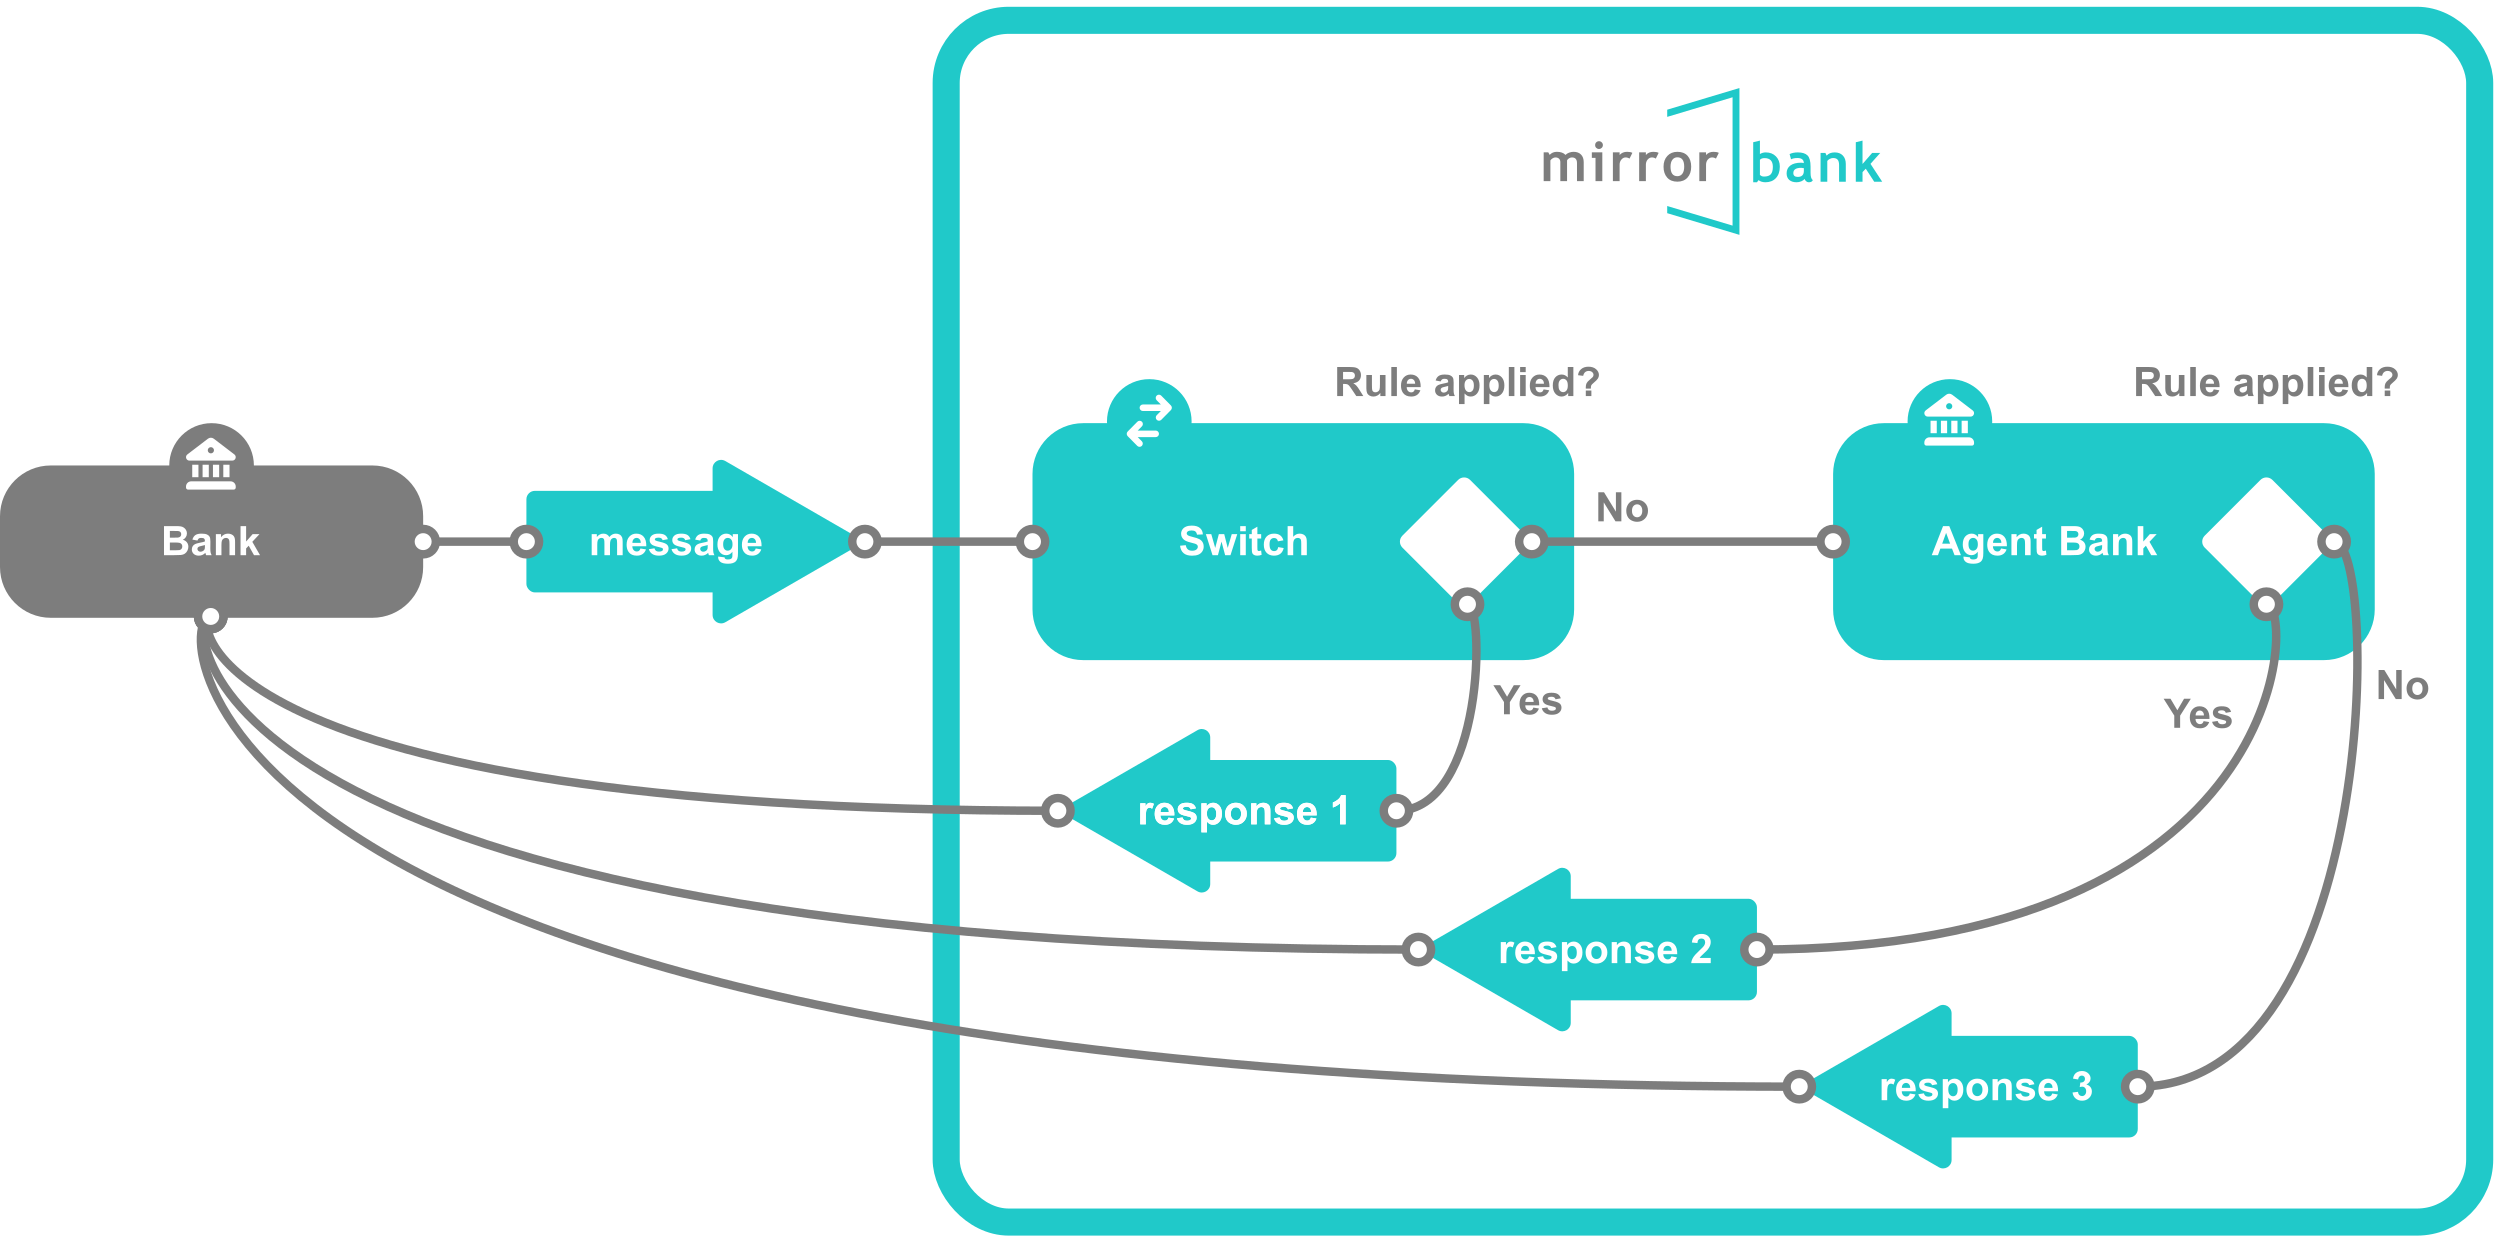 <svg width="1477" height="734" viewBox="0 0 1477 734" fill="none" xmlns="http://www.w3.org/2000/svg">
<g filter="url(#filter0_d_9_2470)">
<rect x="551" width="922" height="726" rx="45" fill="white"/>
<rect x="559" y="8" width="906" height="710" rx="37" stroke="#20C9C9" stroke-width="16"/>
</g>
<path d="M1027.66 52L984.985 64.805V69.048L985.567 68.874L1023.6 57.466V133.29L985.567 121.882L984.985 121.706V125.945L1027.66 138.75V52Z" fill="#20C9C9"/>
<path d="M931.687 107.013V96.36C931.687 94.126 930.687 93.01 928.686 93.01C928.094 93.01 927.522 93.184 926.972 93.534C926.421 93.883 926.035 94.285 925.813 94.74V107.013H921.843V95.741C921.843 94.904 921.584 94.243 921.066 93.756C920.547 93.259 919.817 93.01 918.875 93.01C918.377 93.01 917.832 93.195 917.239 93.566C916.657 93.936 916.234 94.344 915.969 94.788V107.013H912V90.009H914.731L915.54 91.502C916.641 90.295 918.065 89.692 919.811 89.692C922.066 89.692 923.765 90.305 924.908 91.533C925.405 90.972 926.098 90.528 926.987 90.2C927.877 89.861 928.766 89.692 929.655 89.692C931.549 89.692 933.021 90.237 934.068 91.327C935.127 92.406 935.656 93.894 935.656 95.788V107.013H931.687Z" fill="#7D7D7D"/>
<path d="M944.68 83.42C945.315 83.42 945.855 83.648 946.3 84.103C946.755 84.548 946.982 85.087 946.982 85.722C946.982 86.358 946.755 86.903 946.3 87.358C945.855 87.802 945.315 88.025 944.68 88.025C944.045 88.025 943.5 87.802 943.045 87.358C942.6 86.903 942.378 86.358 942.378 85.722C942.378 85.087 942.6 84.548 943.045 84.103C943.5 83.648 944.045 83.42 944.68 83.42ZM942.632 107.013V93.264H940.457V90.009H946.649V107.013H942.632Z" fill="#7D7D7D"/>
<path d="M962.722 93.708C962.013 93.243 961.235 93.01 960.388 93.01C959.468 93.01 958.647 93.428 957.928 94.264C957.218 95.1 956.864 96.122 956.864 97.328V107.013H952.895V90.009H956.864V91.565C957.975 90.316 959.452 89.692 961.293 89.692C962.648 89.692 963.686 89.898 964.405 90.311L962.722 93.708Z" fill="#7D7D7D"/>
<path d="M978.24 93.708C977.531 93.243 976.753 93.01 975.906 93.01C974.985 93.01 974.165 93.428 973.445 94.264C972.736 95.1 972.382 96.122 972.382 97.328V107.013H968.413V90.009H972.382V91.565C973.493 90.316 974.97 89.692 976.811 89.692C978.166 89.692 979.203 89.898 979.923 90.311L978.24 93.708Z" fill="#7D7D7D"/>
<path d="M982.819 98.471C982.819 95.878 983.565 93.767 985.057 92.137C986.56 90.507 988.54 89.692 990.995 89.692C993.578 89.692 995.584 90.475 997.012 92.041C998.441 93.608 999.156 95.751 999.156 98.471C999.156 101.181 998.425 103.335 996.965 104.933C995.515 106.531 993.525 107.33 990.995 107.33C988.413 107.33 986.402 106.526 984.962 104.917C983.533 103.298 982.819 101.149 982.819 98.471V98.471ZM986.947 98.471C986.947 102.218 988.296 104.092 990.995 104.092C992.234 104.092 993.213 103.605 993.932 102.631C994.663 101.657 995.028 100.271 995.028 98.471C995.028 94.777 993.684 92.93 990.995 92.93C989.757 92.93 988.773 93.417 988.042 94.391C987.312 95.365 986.947 96.725 986.947 98.471V98.471Z" fill="#7D7D7D"/>
<path d="M1013.78 93.708C1013.08 93.243 1012.3 93.01 1011.45 93.01C1010.53 93.01 1009.71 93.428 1008.99 94.264C1008.28 95.1 1007.93 96.122 1007.93 97.328V107.013H1003.96V90.009H1007.93V91.565C1009.04 90.316 1010.51 89.692 1012.36 89.692C1013.71 89.692 1014.75 89.898 1015.47 90.311L1013.78 93.708Z" fill="#7D7D7D"/>
<path d="M1038.92 106.425L1038.03 107.68H1035.79V84.024L1039.76 83.071V91.009C1040.82 90.364 1041.97 90.041 1043.22 90.041C1045.71 90.041 1047.71 90.829 1049.24 92.407C1050.76 93.973 1051.52 95.984 1051.52 98.44C1051.52 101.287 1050.76 103.541 1049.22 105.203C1047.69 106.854 1045.61 107.68 1042.98 107.68C1041.4 107.68 1040.05 107.262 1038.92 106.425V106.425ZM1039.76 94.407V103.282C1040.34 103.97 1041.13 104.314 1042.12 104.314C1044.04 104.314 1045.39 103.859 1046.19 102.949C1046.99 102.038 1047.4 100.583 1047.4 98.582C1047.4 95.132 1045.74 93.407 1042.44 93.407C1041.27 93.407 1040.37 93.74 1039.76 94.407Z" fill="#20C9C9"/>
<path d="M1066.1 105.663C1065.74 106.256 1065.11 106.743 1064.21 107.124C1063.33 107.495 1062.39 107.68 1061.42 107.68C1059.59 107.68 1058.15 107.225 1057.1 106.314C1056.05 105.394 1055.53 104.092 1055.53 102.409C1055.53 100.44 1056.27 98.9 1057.74 97.789C1059.22 96.677 1061.32 96.122 1064.04 96.122C1064.51 96.122 1065.06 96.201 1065.69 96.36C1065.69 94.359 1064.43 93.359 1061.9 93.359C1060.4 93.359 1059.16 93.608 1058.15 94.105L1057.29 91.025C1058.66 90.369 1060.28 90.041 1062.17 90.041C1064.76 90.041 1066.66 90.634 1067.87 91.819C1069.07 92.994 1069.68 95.227 1069.68 98.519V102.155C1069.68 104.42 1070.13 105.843 1071.04 106.425C1070.71 106.997 1070.35 107.346 1069.95 107.473C1069.54 107.611 1069.08 107.68 1068.57 107.68C1067.99 107.68 1067.48 107.468 1067.03 107.045C1066.57 106.621 1066.26 106.161 1066.1 105.663V105.663ZM1065.72 99.361C1065.05 99.223 1064.54 99.154 1064.2 99.154C1061.07 99.154 1059.5 100.181 1059.5 102.234C1059.5 103.758 1060.38 104.52 1062.15 104.52C1064.53 104.52 1065.72 103.33 1065.72 100.948V99.361Z" fill="#20C9C9"/>
<path d="M1086.53 107.362V97.535C1086.53 96.085 1086.25 95.026 1085.69 94.359C1085.14 93.693 1084.23 93.359 1082.97 93.359C1082.39 93.359 1081.76 93.523 1081.1 93.851C1080.44 94.18 1079.93 94.587 1079.56 95.074V107.362H1075.59V90.359H1078.45L1079.18 91.946C1080.26 90.676 1081.85 90.041 1083.96 90.041C1085.98 90.041 1087.57 90.65 1088.73 91.867C1089.91 93.073 1090.5 94.762 1090.5 96.931V107.362H1086.53Z" fill="#20C9C9"/>
<path d="M1107.28 107.362L1102.28 99.662L1100.38 101.678V107.362H1096.41V84.024L1100.38 83.071V96.884L1106.05 90.359H1110.83L1105.08 96.804L1112 107.362H1107.28Z" fill="#20C9C9"/>
<path d="M0 305C0 288.431 13.431 275 30 275H220C236.569 275 250 288.431 250 305V335C250 351.569 236.569 365 220 365H30C13.431 365 0 351.569 0 335V305Z" fill="#7D7D7D"/>
<path d="M96.891 310.82H103.758C105.117 310.82 106.129 310.879 106.793 310.996C107.465 311.105 108.062 311.34 108.586 311.699C109.117 312.059 109.559 312.539 109.91 313.141C110.262 313.734 110.438 314.402 110.438 315.145C110.438 315.949 110.219 316.688 109.781 317.359C109.352 318.031 108.766 318.535 108.023 318.871C109.07 319.176 109.875 319.695 110.438 320.43C111 321.164 111.281 322.027 111.281 323.02C111.281 323.801 111.098 324.562 110.73 325.305C110.371 326.039 109.875 326.629 109.242 327.074C108.617 327.512 107.844 327.781 106.922 327.883C106.344 327.945 104.949 327.984 102.738 328H96.891V310.82ZM100.359 313.68V317.652H102.633C103.984 317.652 104.824 317.633 105.152 317.594C105.746 317.523 106.211 317.32 106.547 316.984C106.891 316.641 107.062 316.191 107.062 315.637C107.062 315.105 106.914 314.676 106.617 314.348C106.328 314.012 105.895 313.809 105.316 313.738C104.973 313.699 103.984 313.68 102.352 313.68H100.359ZM100.359 320.512V325.105H103.57C104.82 325.105 105.613 325.07 105.949 325C106.465 324.906 106.883 324.68 107.203 324.32C107.531 323.953 107.695 323.465 107.695 322.855C107.695 322.34 107.57 321.902 107.32 321.543C107.07 321.184 106.707 320.922 106.23 320.758C105.762 320.594 104.738 320.512 103.16 320.512H100.359ZM116.66 319.352L113.672 318.812C114.008 317.609 114.586 316.719 115.406 316.141C116.227 315.562 117.445 315.273 119.062 315.273C120.531 315.273 121.625 315.449 122.344 315.801C123.062 316.145 123.566 316.586 123.855 317.125C124.152 317.656 124.301 318.637 124.301 320.066L124.266 323.91C124.266 325.004 124.316 325.812 124.418 326.336C124.527 326.852 124.727 327.406 125.016 328H121.758C121.672 327.781 121.566 327.457 121.441 327.027C121.387 326.832 121.348 326.703 121.324 326.641C120.762 327.188 120.16 327.598 119.52 327.871C118.879 328.145 118.195 328.281 117.469 328.281C116.188 328.281 115.176 327.934 114.434 327.238C113.699 326.543 113.332 325.664 113.332 324.602C113.332 323.898 113.5 323.273 113.836 322.727C114.172 322.172 114.641 321.75 115.242 321.461C115.852 321.164 116.727 320.906 117.867 320.688C119.406 320.398 120.473 320.129 121.066 319.879V319.551C121.066 318.918 120.91 318.469 120.598 318.203C120.285 317.93 119.695 317.793 118.828 317.793C118.242 317.793 117.785 317.91 117.457 318.145C117.129 318.371 116.863 318.773 116.66 319.352ZM121.066 322.023C120.645 322.164 119.977 322.332 119.062 322.527C118.148 322.723 117.551 322.914 117.27 323.102C116.84 323.406 116.625 323.793 116.625 324.262C116.625 324.723 116.797 325.121 117.141 325.457C117.484 325.793 117.922 325.961 118.453 325.961C119.047 325.961 119.613 325.766 120.152 325.375C120.551 325.078 120.812 324.715 120.938 324.285C121.023 324.004 121.066 323.469 121.066 322.68V322.023ZM138.879 328H135.586V321.648C135.586 320.305 135.516 319.438 135.375 319.047C135.234 318.648 135.004 318.34 134.684 318.121C134.371 317.902 133.992 317.793 133.547 317.793C132.977 317.793 132.465 317.949 132.012 318.262C131.559 318.574 131.246 318.988 131.074 319.504C130.91 320.02 130.828 320.973 130.828 322.363V328H127.535V315.555H130.594V317.383C131.68 315.977 133.047 315.273 134.695 315.273C135.422 315.273 136.086 315.406 136.688 315.672C137.289 315.93 137.742 316.262 138.047 316.668C138.359 317.074 138.574 317.535 138.691 318.051C138.816 318.566 138.879 319.305 138.879 320.266V328ZM142.113 328V310.82H145.406V319.938L149.262 315.555H153.316L149.062 320.102L153.621 328H150.07L146.941 322.41L145.406 324.016V328H142.113Z" fill="white"/>
<path d="M610 280C610 263.431 623.431 250 640 250H900C916.569 250 930 263.431 930 280V360C930 376.569 916.569 390 900 390H640C623.431 390 610 376.569 610 360V280Z" fill="#20C9C9"/>
<path d="M697.172 322.41L700.547 322.082C700.75 323.215 701.16 324.047 701.777 324.578C702.402 325.109 703.242 325.375 704.297 325.375C705.414 325.375 706.254 325.141 706.816 324.672C707.387 324.195 707.672 323.641 707.672 323.008C707.672 322.602 707.551 322.258 707.309 321.977C707.074 321.688 706.66 321.438 706.066 321.227C705.66 321.086 704.734 320.836 703.289 320.477C701.43 320.016 700.125 319.449 699.375 318.777C698.32 317.832 697.793 316.68 697.793 315.32C697.793 314.445 698.039 313.629 698.531 312.871C699.031 312.105 699.746 311.523 700.676 311.125C701.613 310.727 702.742 310.527 704.062 310.527C706.219 310.527 707.84 311 708.926 311.945C710.02 312.891 710.594 314.152 710.648 315.73L707.18 315.883C707.031 315 706.711 314.367 706.219 313.984C705.734 313.594 705.004 313.398 704.027 313.398C703.02 313.398 702.23 313.605 701.66 314.02C701.293 314.285 701.109 314.641 701.109 315.086C701.109 315.492 701.281 315.84 701.625 316.129C702.062 316.496 703.125 316.879 704.812 317.277C706.5 317.676 707.746 318.09 708.551 318.52C709.363 318.941 709.996 319.523 710.449 320.266C710.91 321 711.141 321.91 711.141 322.996C711.141 323.98 710.867 324.902 710.32 325.762C709.773 326.621 709 327.262 708 327.684C707 328.098 705.754 328.305 704.262 328.305C702.09 328.305 700.422 327.805 699.258 326.805C698.094 325.797 697.398 324.332 697.172 322.41ZM716.355 328L712.418 315.555H715.617L717.949 323.711L720.094 315.555H723.27L725.344 323.711L727.723 315.555H730.969L726.973 328H723.809L721.664 319.996L719.555 328H716.355ZM732.715 313.867V310.82H736.008V313.867H732.715ZM732.715 328V315.555H736.008V328H732.715ZM745.102 315.555V318.18H742.852V323.195C742.852 324.211 742.871 324.805 742.91 324.977C742.957 325.141 743.055 325.277 743.203 325.387C743.359 325.496 743.547 325.551 743.766 325.551C744.07 325.551 744.512 325.445 745.09 325.234L745.371 327.789C744.605 328.117 743.738 328.281 742.77 328.281C742.176 328.281 741.641 328.184 741.164 327.988C740.688 327.785 740.336 327.527 740.109 327.215C739.891 326.895 739.738 326.465 739.652 325.926C739.582 325.543 739.547 324.77 739.547 323.605V318.18H738.035V315.555H739.547V313.082L742.852 311.16V315.555H745.102ZM758.238 319.234L754.992 319.82C754.883 319.172 754.633 318.684 754.242 318.355C753.859 318.027 753.359 317.863 752.742 317.863C751.922 317.863 751.266 318.148 750.773 318.719C750.289 319.281 750.047 320.227 750.047 321.555C750.047 323.031 750.293 324.074 750.785 324.684C751.285 325.293 751.953 325.598 752.789 325.598C753.414 325.598 753.926 325.422 754.324 325.07C754.723 324.711 755.004 324.098 755.168 323.23L758.402 323.781C758.066 325.266 757.422 326.387 756.469 327.145C755.516 327.902 754.238 328.281 752.637 328.281C750.816 328.281 749.363 327.707 748.277 326.559C747.199 325.41 746.66 323.82 746.66 321.789C746.66 319.734 747.203 318.137 748.289 316.996C749.375 315.848 750.844 315.273 752.695 315.273C754.211 315.273 755.414 315.602 756.305 316.258C757.203 316.906 757.848 317.898 758.238 319.234ZM764.027 310.82V317.137C765.09 315.895 766.359 315.273 767.836 315.273C768.594 315.273 769.277 315.414 769.887 315.695C770.496 315.977 770.953 316.336 771.258 316.773C771.57 317.211 771.781 317.695 771.891 318.227C772.008 318.758 772.066 319.582 772.066 320.699V328H768.773V321.426C768.773 320.121 768.711 319.293 768.586 318.941C768.461 318.59 768.238 318.312 767.918 318.109C767.605 317.898 767.211 317.793 766.734 317.793C766.188 317.793 765.699 317.926 765.27 318.191C764.84 318.457 764.523 318.859 764.32 319.398C764.125 319.93 764.027 320.719 764.027 321.766V328H760.734V310.82H764.027Z" fill="white"/>
<circle cx="679" cy="249" r="25" fill="#20C9C9"/>
<path d="M675.19 238.972C674.685 238.972 674.201 239.175 673.843 239.536C673.486 239.897 673.285 240.388 673.285 240.899C673.285 241.41 673.486 241.9 673.843 242.261C674.201 242.623 674.685 242.826 675.19 242.826H685.831L683.368 245.318C683.021 245.681 682.829 246.168 682.833 246.673C682.837 247.178 683.038 247.662 683.391 248.019C683.744 248.376 684.222 248.579 684.721 248.583C685.221 248.588 685.702 248.393 686.061 248.042L691.776 242.261C692.133 241.9 692.333 241.41 692.333 240.899C692.333 240.388 692.133 239.898 691.776 239.536L686.061 233.755C685.885 233.571 685.675 233.424 685.443 233.323C685.21 233.222 684.96 233.169 684.708 233.167C684.455 233.165 684.204 233.213 683.97 233.31C683.736 233.407 683.523 233.55 683.344 233.731C683.165 233.912 683.024 234.127 682.928 234.364C682.832 234.601 682.784 234.855 682.786 235.111C682.788 235.366 682.841 235.619 682.941 235.854C683.041 236.089 683.186 236.302 683.368 236.48L685.831 238.972H675.19ZM682.81 258.242C683.315 258.242 683.799 258.039 684.157 257.678C684.514 257.317 684.714 256.826 684.714 256.315C684.714 255.804 684.514 255.314 684.157 254.953C683.799 254.591 683.315 254.388 682.81 254.388H672.169L674.632 251.897C674.814 251.719 674.959 251.506 675.059 251.271C675.159 251.036 675.211 250.783 675.214 250.527C675.216 250.271 675.168 250.018 675.072 249.781C674.976 249.544 674.835 249.329 674.656 249.148C674.477 248.967 674.264 248.824 674.03 248.727C673.796 248.63 673.545 248.581 673.292 248.583C673.039 248.586 672.789 248.639 672.557 248.74C672.325 248.841 672.115 248.988 671.939 249.172L666.224 254.953C665.867 255.314 665.667 255.804 665.667 256.315C665.667 256.826 665.867 257.316 666.224 257.678L671.939 263.459C672.298 263.81 672.779 264.004 673.279 264C673.778 263.996 674.256 263.793 674.609 263.436C674.962 263.078 675.163 262.595 675.167 262.09C675.171 261.584 674.979 261.098 674.632 260.734L672.169 258.242H682.81Z" fill="white"/>
<path d="M1083 280C1083 263.431 1096.43 250 1113 250H1373C1389.57 250 1403 263.431 1403 280V360C1403 376.569 1389.57 390 1373 390H1113C1096.43 390 1083 376.569 1083 360V280Z" fill="#20C9C9"/>
<path d="M1158.51 328H1154.74L1153.24 324.098H1146.37L1144.95 328H1141.27L1147.96 310.82H1151.63L1158.51 328ZM1152.12 321.203L1149.76 314.828L1147.44 321.203H1152.12ZM1160.04 328.82L1163.8 329.277C1163.86 329.715 1164 330.016 1164.23 330.18C1164.54 330.414 1165.04 330.531 1165.71 330.531C1166.57 330.531 1167.21 330.402 1167.64 330.145C1167.93 329.973 1168.15 329.695 1168.3 329.312C1168.4 329.039 1168.45 328.535 1168.45 327.801V325.984C1167.46 327.328 1166.22 328 1164.72 328C1163.05 328 1161.73 327.293 1160.75 325.879C1159.98 324.762 1159.6 323.371 1159.6 321.707C1159.6 319.621 1160.1 318.027 1161.1 316.926C1162.11 315.824 1163.36 315.273 1164.85 315.273C1166.39 315.273 1167.66 315.949 1168.66 317.301V315.555H1171.74V326.723C1171.74 328.191 1171.62 329.289 1171.38 330.016C1171.14 330.742 1170.8 331.312 1170.36 331.727C1169.92 332.141 1169.34 332.465 1168.6 332.699C1167.88 332.934 1166.95 333.051 1165.84 333.051C1163.73 333.051 1162.23 332.688 1161.35 331.961C1160.46 331.242 1160.02 330.328 1160.02 329.219C1160.02 329.109 1160.03 328.977 1160.04 328.82ZM1162.98 321.52C1162.98 322.84 1163.23 323.809 1163.74 324.426C1164.25 325.035 1164.89 325.34 1165.64 325.34C1166.44 325.34 1167.12 325.027 1167.68 324.402C1168.23 323.77 1168.51 322.836 1168.51 321.602C1168.51 320.312 1168.24 319.355 1167.71 318.73C1167.18 318.105 1166.51 317.793 1165.7 317.793C1164.91 317.793 1164.25 318.102 1163.74 318.719C1163.23 319.328 1162.98 320.262 1162.98 321.52ZM1182.22 324.039L1185.5 324.59C1185.08 325.793 1184.41 326.711 1183.5 327.344C1182.59 327.969 1181.45 328.281 1180.09 328.281C1177.92 328.281 1176.32 327.574 1175.28 326.16C1174.46 325.027 1174.05 323.598 1174.05 321.871C1174.05 319.809 1174.59 318.195 1175.67 317.031C1176.75 315.859 1178.11 315.273 1179.76 315.273C1181.61 315.273 1183.07 315.887 1184.14 317.113C1185.21 318.332 1185.72 320.203 1185.68 322.727H1177.43C1177.45 323.703 1177.71 324.465 1178.22 325.012C1178.73 325.551 1179.36 325.82 1180.12 325.82C1180.64 325.82 1181.07 325.68 1181.42 325.398C1181.77 325.117 1182.04 324.664 1182.22 324.039ZM1182.41 320.711C1182.38 319.758 1182.14 319.035 1181.67 318.543C1181.2 318.043 1180.63 317.793 1179.96 317.793C1179.24 317.793 1178.64 318.055 1178.18 318.578C1177.71 319.102 1177.48 319.812 1177.48 320.711H1182.41ZM1199.69 328H1196.4V321.648C1196.4 320.305 1196.33 319.438 1196.19 319.047C1196.05 318.648 1195.82 318.34 1195.5 318.121C1195.18 317.902 1194.8 317.793 1194.36 317.793C1193.79 317.793 1193.28 317.949 1192.82 318.262C1192.37 318.574 1192.06 318.988 1191.89 319.504C1191.72 320.02 1191.64 320.973 1191.64 322.363V328H1188.35V315.555H1191.41V317.383C1192.49 315.977 1193.86 315.273 1195.51 315.273C1196.23 315.273 1196.9 315.406 1197.5 315.672C1198.1 315.93 1198.55 316.262 1198.86 316.668C1199.17 317.074 1199.39 317.535 1199.5 318.051C1199.63 318.566 1199.69 319.305 1199.69 320.266V328ZM1208.75 315.555V318.18H1206.5V323.195C1206.5 324.211 1206.52 324.805 1206.56 324.977C1206.61 325.141 1206.7 325.277 1206.85 325.387C1207.01 325.496 1207.2 325.551 1207.41 325.551C1207.72 325.551 1208.16 325.445 1208.74 325.234L1209.02 327.789C1208.25 328.117 1207.39 328.281 1206.42 328.281C1205.82 328.281 1205.29 328.184 1204.81 327.988C1204.34 327.785 1203.98 327.527 1203.76 327.215C1203.54 326.895 1203.39 326.465 1203.3 325.926C1203.23 325.543 1203.2 324.77 1203.2 323.605V318.18H1201.68V315.555H1203.2V313.082L1206.5 311.16V315.555H1208.75ZM1217.75 310.82H1224.62C1225.98 310.82 1226.99 310.879 1227.65 310.996C1228.32 311.105 1228.92 311.34 1229.45 311.699C1229.98 312.059 1230.42 312.539 1230.77 313.141C1231.12 313.734 1231.3 314.402 1231.3 315.145C1231.3 315.949 1231.08 316.688 1230.64 317.359C1230.21 318.031 1229.62 318.535 1228.88 318.871C1229.93 319.176 1230.73 319.695 1231.3 320.43C1231.86 321.164 1232.14 322.027 1232.14 323.02C1232.14 323.801 1231.96 324.562 1231.59 325.305C1231.23 326.039 1230.73 326.629 1230.1 327.074C1229.48 327.512 1228.7 327.781 1227.78 327.883C1227.2 327.945 1225.81 327.984 1223.6 328H1217.75V310.82ZM1221.22 313.68V317.652H1223.49C1224.84 317.652 1225.68 317.633 1226.01 317.594C1226.61 317.523 1227.07 317.32 1227.41 316.984C1227.75 316.641 1227.92 316.191 1227.92 315.637C1227.92 315.105 1227.77 314.676 1227.48 314.348C1227.19 314.012 1226.75 313.809 1226.18 313.738C1225.83 313.699 1224.84 313.68 1223.21 313.68H1221.22ZM1221.22 320.512V325.105H1224.43C1225.68 325.105 1226.47 325.07 1226.81 325C1227.32 324.906 1227.74 324.68 1228.06 324.32C1228.39 323.953 1228.55 323.465 1228.55 322.855C1228.55 322.34 1228.43 321.902 1228.18 321.543C1227.93 321.184 1227.57 320.922 1227.09 320.758C1226.62 320.594 1225.6 320.512 1224.02 320.512H1221.22ZM1237.52 319.352L1234.53 318.812C1234.87 317.609 1235.45 316.719 1236.27 316.141C1237.09 315.562 1238.3 315.273 1239.92 315.273C1241.39 315.273 1242.48 315.449 1243.2 315.801C1243.92 316.145 1244.43 316.586 1244.71 317.125C1245.01 317.656 1245.16 318.637 1245.16 320.066L1245.12 323.91C1245.12 325.004 1245.18 325.812 1245.28 326.336C1245.39 326.852 1245.59 327.406 1245.88 328H1242.62C1242.53 327.781 1242.43 327.457 1242.3 327.027C1242.25 326.832 1242.21 326.703 1242.18 326.641C1241.62 327.188 1241.02 327.598 1240.38 327.871C1239.74 328.145 1239.05 328.281 1238.33 328.281C1237.05 328.281 1236.04 327.934 1235.29 327.238C1234.56 326.543 1234.19 325.664 1234.19 324.602C1234.19 323.898 1234.36 323.273 1234.7 322.727C1235.03 322.172 1235.5 321.75 1236.1 321.461C1236.71 321.164 1237.59 320.906 1238.73 320.688C1240.27 320.398 1241.33 320.129 1241.93 319.879V319.551C1241.93 318.918 1241.77 318.469 1241.46 318.203C1241.14 317.93 1240.55 317.793 1239.69 317.793C1239.1 317.793 1238.64 317.91 1238.32 318.145C1237.99 318.371 1237.72 318.773 1237.52 319.352ZM1241.93 322.023C1241.5 322.164 1240.84 322.332 1239.92 322.527C1239.01 322.723 1238.41 322.914 1238.13 323.102C1237.7 323.406 1237.48 323.793 1237.48 324.262C1237.48 324.723 1237.66 325.121 1238 325.457C1238.34 325.793 1238.78 325.961 1239.31 325.961C1239.91 325.961 1240.47 325.766 1241.01 325.375C1241.41 325.078 1241.67 324.715 1241.8 324.285C1241.88 324.004 1241.93 323.469 1241.93 322.68V322.023ZM1259.74 328H1256.45V321.648C1256.45 320.305 1256.38 319.438 1256.23 319.047C1256.09 318.648 1255.86 318.34 1255.54 318.121C1255.23 317.902 1254.85 317.793 1254.41 317.793C1253.84 317.793 1253.32 317.949 1252.87 318.262C1252.42 318.574 1252.11 318.988 1251.93 319.504C1251.77 320.02 1251.69 320.973 1251.69 322.363V328H1248.39V315.555H1251.45V317.383C1252.54 315.977 1253.91 315.273 1255.55 315.273C1256.28 315.273 1256.95 315.406 1257.55 315.672C1258.15 315.93 1258.6 316.262 1258.91 316.668C1259.22 317.074 1259.43 317.535 1259.55 318.051C1259.68 318.566 1259.74 319.305 1259.74 320.266V328ZM1262.97 328V310.82H1266.27V319.938L1270.12 315.555H1274.18L1269.92 320.102L1274.48 328H1270.93L1267.8 322.41L1266.27 324.016V328H1262.97Z" fill="white"/>
<circle cx="125" cy="275" r="25" fill="#7D7D7D"/>
<path d="M122.85 259.191C123.873 258.407 125.296 258.407 126.319 259.191L138.466 268.476C140.013 269.658 139.183 272.126 137.239 272.135H111.928C109.986 272.126 109.154 269.658 110.704 268.476L122.85 259.191V259.191ZM124.583 267.852C125.07 267.852 125.537 267.658 125.882 267.314C126.226 266.97 126.419 266.503 126.419 266.016C126.419 265.529 126.226 265.062 125.882 264.717C125.537 264.373 125.07 264.18 124.583 264.18C124.096 264.18 123.629 264.373 123.285 264.717C122.941 265.062 122.747 265.529 122.747 266.016C122.747 266.503 122.941 266.97 123.285 267.314C123.629 267.658 124.096 267.852 124.583 267.852ZM113.568 274.583V281.927H117.24V274.583H113.568ZM119.688 274.583V281.927H123.359V274.583H119.688ZM125.807 274.583V281.927H129.479V274.583H125.807ZM131.927 274.583V281.927H135.599V274.583H131.927ZM109.896 287.435C109.896 285.746 111.267 284.375 112.956 284.375H136.211C137.9 284.375 139.271 285.746 139.271 287.435V288.047C139.271 288.371 139.142 288.683 138.912 288.912C138.683 289.142 138.372 289.271 138.047 289.271H111.12C110.795 289.271 110.484 289.142 110.254 288.912C110.025 288.683 109.896 288.371 109.896 288.047V287.435Z" fill="white"/>
<circle cx="1152" cy="249" r="25" fill="#20C9C9"/>
<path d="M1149.85 233.191C1150.87 232.407 1152.3 232.407 1153.32 233.191L1165.47 242.476C1167.01 243.658 1166.18 246.126 1164.24 246.135H1138.93C1136.99 246.126 1136.15 243.658 1137.7 242.476L1149.85 233.191V233.191ZM1151.58 241.852C1152.07 241.852 1152.54 241.658 1152.88 241.314C1153.23 240.97 1153.42 240.503 1153.42 240.016C1153.42 239.529 1153.23 239.062 1152.88 238.717C1152.54 238.373 1152.07 238.18 1151.58 238.18C1151.1 238.18 1150.63 238.373 1150.29 238.717C1149.94 239.062 1149.75 239.529 1149.75 240.016C1149.75 240.503 1149.94 240.97 1150.29 241.314C1150.63 241.658 1151.1 241.852 1151.58 241.852ZM1140.57 248.583V255.927H1144.24V248.583H1140.57ZM1146.69 248.583V255.927H1150.36V248.583H1146.69ZM1152.81 248.583V255.927H1156.48V248.583H1152.81ZM1158.93 248.583V255.927H1162.6V248.583H1158.93ZM1136.9 261.435C1136.9 259.746 1138.27 258.375 1139.96 258.375H1163.21C1164.9 258.375 1166.27 259.746 1166.27 261.435V262.047C1166.27 262.371 1166.14 262.683 1165.91 262.912C1165.68 263.142 1165.37 263.271 1165.05 263.271H1138.12C1137.8 263.271 1137.48 263.142 1137.25 262.912C1137.02 262.683 1136.9 262.371 1136.9 262.047V261.435Z" fill="white"/>
<rect x="311" y="290" width="140" height="60" rx="5" fill="#20C9C9"/>
<path d="M503.5 315.67C506.833 317.594 506.833 322.406 503.5 324.33L428.5 367.631C425.167 369.556 421 367.15 421 363.301L421 276.699C421 272.85 425.167 270.444 428.5 272.369L503.5 315.67Z" fill="#20C9C9"/>
<path d="M861.464 283.536C863.417 281.583 866.583 281.583 868.536 283.536L901.464 316.464C903.417 318.417 903.417 321.583 901.464 323.536L868.536 356.464C866.583 358.417 863.417 358.417 861.464 356.464L828.536 323.536C826.583 321.583 826.583 318.417 828.536 316.464L861.464 283.536Z" fill="white"/>
<path d="M1335.46 283.536C1337.42 281.583 1340.58 281.583 1342.54 283.536L1375.46 316.464C1377.42 318.417 1377.42 321.583 1375.46 323.536L1342.54 356.464C1340.58 358.417 1337.42 358.417 1335.46 356.464L1302.54 323.536C1300.58 321.583 1300.58 318.417 1302.54 316.464L1335.46 283.536Z" fill="white"/>
<path d="M349.566 315.555H352.602V317.254C353.688 315.934 354.98 315.273 356.48 315.273C357.277 315.273 357.969 315.438 358.555 315.766C359.141 316.094 359.621 316.59 359.996 317.254C360.543 316.59 361.133 316.094 361.766 315.766C362.398 315.438 363.074 315.273 363.793 315.273C364.707 315.273 365.48 315.461 366.113 315.836C366.746 316.203 367.219 316.746 367.531 317.465C367.758 317.996 367.871 318.855 367.871 320.043V328H364.578V320.887C364.578 319.652 364.465 318.855 364.238 318.496C363.934 318.027 363.465 317.793 362.832 317.793C362.371 317.793 361.938 317.934 361.531 318.215C361.125 318.496 360.832 318.91 360.652 319.457C360.473 319.996 360.383 320.852 360.383 322.023V328H357.09V321.18C357.09 319.969 357.031 319.188 356.914 318.836C356.797 318.484 356.613 318.223 356.363 318.051C356.121 317.879 355.789 317.793 355.367 317.793C354.859 317.793 354.402 317.93 353.996 318.203C353.59 318.477 353.297 318.871 353.117 319.387C352.945 319.902 352.859 320.758 352.859 321.953V328H349.566V315.555ZM378.371 324.039L381.652 324.59C381.23 325.793 380.562 326.711 379.648 327.344C378.742 327.969 377.605 328.281 376.238 328.281C374.074 328.281 372.473 327.574 371.434 326.16C370.613 325.027 370.203 323.598 370.203 321.871C370.203 319.809 370.742 318.195 371.82 317.031C372.898 315.859 374.262 315.273 375.91 315.273C377.762 315.273 379.223 315.887 380.293 317.113C381.363 318.332 381.875 320.203 381.828 322.727H373.578C373.602 323.703 373.867 324.465 374.375 325.012C374.883 325.551 375.516 325.82 376.273 325.82C376.789 325.82 377.223 325.68 377.574 325.398C377.926 325.117 378.191 324.664 378.371 324.039ZM378.559 320.711C378.535 319.758 378.289 319.035 377.82 318.543C377.352 318.043 376.781 317.793 376.109 317.793C375.391 317.793 374.797 318.055 374.328 318.578C373.859 319.102 373.629 319.812 373.637 320.711H378.559ZM383.363 324.449L386.668 323.945C386.809 324.586 387.094 325.074 387.523 325.41C387.953 325.738 388.555 325.902 389.328 325.902C390.18 325.902 390.82 325.746 391.25 325.434C391.539 325.215 391.684 324.922 391.684 324.555C391.684 324.305 391.605 324.098 391.449 323.934C391.285 323.777 390.918 323.633 390.348 323.5C387.691 322.914 386.008 322.379 385.297 321.895C384.312 321.223 383.82 320.289 383.82 319.094C383.82 318.016 384.246 317.109 385.098 316.375C385.949 315.641 387.27 315.273 389.059 315.273C390.762 315.273 392.027 315.551 392.855 316.105C393.684 316.66 394.254 317.48 394.566 318.566L391.461 319.141C391.328 318.656 391.074 318.285 390.699 318.027C390.332 317.77 389.805 317.641 389.117 317.641C388.25 317.641 387.629 317.762 387.254 318.004C387.004 318.176 386.879 318.398 386.879 318.672C386.879 318.906 386.988 319.105 387.207 319.27C387.504 319.488 388.527 319.797 390.277 320.195C392.035 320.594 393.262 321.082 393.957 321.66C394.645 322.246 394.988 323.062 394.988 324.109C394.988 325.25 394.512 326.23 393.559 327.051C392.605 327.871 391.195 328.281 389.328 328.281C387.633 328.281 386.289 327.938 385.297 327.25C384.312 326.562 383.668 325.629 383.363 324.449ZM396.723 324.449L400.027 323.945C400.168 324.586 400.453 325.074 400.883 325.41C401.312 325.738 401.914 325.902 402.688 325.902C403.539 325.902 404.18 325.746 404.609 325.434C404.898 325.215 405.043 324.922 405.043 324.555C405.043 324.305 404.965 324.098 404.809 323.934C404.645 323.777 404.277 323.633 403.707 323.5C401.051 322.914 399.367 322.379 398.656 321.895C397.672 321.223 397.18 320.289 397.18 319.094C397.18 318.016 397.605 317.109 398.457 316.375C399.309 315.641 400.629 315.273 402.418 315.273C404.121 315.273 405.387 315.551 406.215 316.105C407.043 316.66 407.613 317.48 407.926 318.566L404.82 319.141C404.688 318.656 404.434 318.285 404.059 318.027C403.691 317.77 403.164 317.641 402.477 317.641C401.609 317.641 400.988 317.762 400.613 318.004C400.363 318.176 400.238 318.398 400.238 318.672C400.238 318.906 400.348 319.105 400.566 319.27C400.863 319.488 401.887 319.797 403.637 320.195C405.395 320.594 406.621 321.082 407.316 321.66C408.004 322.246 408.348 323.062 408.348 324.109C408.348 325.25 407.871 326.23 406.918 327.051C405.965 327.871 404.555 328.281 402.688 328.281C400.992 328.281 399.648 327.938 398.656 327.25C397.672 326.562 397.027 325.629 396.723 324.449ZM413.703 319.352L410.715 318.812C411.051 317.609 411.629 316.719 412.449 316.141C413.27 315.562 414.488 315.273 416.105 315.273C417.574 315.273 418.668 315.449 419.387 315.801C420.105 316.145 420.609 316.586 420.898 317.125C421.195 317.656 421.344 318.637 421.344 320.066L421.309 323.91C421.309 325.004 421.359 325.812 421.461 326.336C421.57 326.852 421.77 327.406 422.059 328H418.801C418.715 327.781 418.609 327.457 418.484 327.027C418.43 326.832 418.391 326.703 418.367 326.641C417.805 327.188 417.203 327.598 416.562 327.871C415.922 328.145 415.238 328.281 414.512 328.281C413.23 328.281 412.219 327.934 411.477 327.238C410.742 326.543 410.375 325.664 410.375 324.602C410.375 323.898 410.543 323.273 410.879 322.727C411.215 322.172 411.684 321.75 412.285 321.461C412.895 321.164 413.77 320.906 414.91 320.688C416.449 320.398 417.516 320.129 418.109 319.879V319.551C418.109 318.918 417.953 318.469 417.641 318.203C417.328 317.93 416.738 317.793 415.871 317.793C415.285 317.793 414.828 317.91 414.5 318.145C414.172 318.371 413.906 318.773 413.703 319.352ZM418.109 322.023C417.688 322.164 417.02 322.332 416.105 322.527C415.191 322.723 414.594 322.914 414.312 323.102C413.883 323.406 413.668 323.793 413.668 324.262C413.668 324.723 413.84 325.121 414.184 325.457C414.527 325.793 414.965 325.961 415.496 325.961C416.09 325.961 416.656 325.766 417.195 325.375C417.594 325.078 417.855 324.715 417.98 324.285C418.066 324.004 418.109 323.469 418.109 322.68V322.023ZM424.297 328.82L428.059 329.277C428.121 329.715 428.266 330.016 428.492 330.18C428.805 330.414 429.297 330.531 429.969 330.531C430.828 330.531 431.473 330.402 431.902 330.145C432.191 329.973 432.41 329.695 432.559 329.312C432.66 329.039 432.711 328.535 432.711 327.801V325.984C431.727 327.328 430.484 328 428.984 328C427.312 328 425.988 327.293 425.012 325.879C424.246 324.762 423.863 323.371 423.863 321.707C423.863 319.621 424.363 318.027 425.363 316.926C426.371 315.824 427.621 315.273 429.113 315.273C430.652 315.273 431.922 315.949 432.922 317.301V315.555H436.004V326.723C436.004 328.191 435.883 329.289 435.641 330.016C435.398 330.742 435.059 331.312 434.621 331.727C434.184 332.141 433.598 332.465 432.863 332.699C432.137 332.934 431.215 333.051 430.098 333.051C427.988 333.051 426.492 332.688 425.609 331.961C424.727 331.242 424.285 330.328 424.285 329.219C424.285 329.109 424.289 328.977 424.297 328.82ZM427.238 321.52C427.238 322.84 427.492 323.809 428 324.426C428.516 325.035 429.148 325.34 429.898 325.34C430.703 325.34 431.383 325.027 431.938 324.402C432.492 323.77 432.77 322.836 432.77 321.602C432.77 320.312 432.504 319.355 431.973 318.73C431.441 318.105 430.77 317.793 429.957 317.793C429.168 317.793 428.516 318.102 428 318.719C427.492 319.328 427.238 320.262 427.238 321.52ZM446.48 324.039L449.762 324.59C449.34 325.793 448.672 326.711 447.758 327.344C446.852 327.969 445.715 328.281 444.348 328.281C442.184 328.281 440.582 327.574 439.543 326.16C438.723 325.027 438.312 323.598 438.312 321.871C438.312 319.809 438.852 318.195 439.93 317.031C441.008 315.859 442.371 315.273 444.02 315.273C445.871 315.273 447.332 315.887 448.402 317.113C449.473 318.332 449.984 320.203 449.938 322.727H441.688C441.711 323.703 441.977 324.465 442.484 325.012C442.992 325.551 443.625 325.82 444.383 325.82C444.898 325.82 445.332 325.68 445.684 325.398C446.035 325.117 446.301 324.664 446.48 324.039ZM446.668 320.711C446.645 319.758 446.398 319.035 445.93 318.543C445.461 318.043 444.891 317.793 444.219 317.793C443.5 317.793 442.906 318.055 442.438 318.578C441.969 319.102 441.738 319.812 441.746 320.711H446.668Z" fill="white"/>
<path d="M888.562 422V414.77L882.27 404.82H886.336L890.379 411.617L894.34 404.82H898.336L892.02 414.793V422H888.562ZM905.906 418.039L909.188 418.59C908.766 419.793 908.098 420.711 907.184 421.344C906.277 421.969 905.141 422.281 903.773 422.281C901.609 422.281 900.008 421.574 898.969 420.16C898.148 419.027 897.738 417.598 897.738 415.871C897.738 413.809 898.277 412.195 899.355 411.031C900.434 409.859 901.797 409.273 903.445 409.273C905.297 409.273 906.758 409.887 907.828 411.113C908.898 412.332 909.41 414.203 909.363 416.727H901.113C901.137 417.703 901.402 418.465 901.91 419.012C902.418 419.551 903.051 419.82 903.809 419.82C904.324 419.82 904.758 419.68 905.109 419.398C905.461 419.117 905.727 418.664 905.906 418.039ZM906.094 414.711C906.07 413.758 905.824 413.035 905.355 412.543C904.887 412.043 904.316 411.793 903.645 411.793C902.926 411.793 902.332 412.055 901.863 412.578C901.395 413.102 901.164 413.812 901.172 414.711H906.094ZM910.898 418.449L914.203 417.945C914.344 418.586 914.629 419.074 915.059 419.41C915.488 419.738 916.09 419.902 916.863 419.902C917.715 419.902 918.355 419.746 918.785 419.434C919.074 419.215 919.219 418.922 919.219 418.555C919.219 418.305 919.141 418.098 918.984 417.934C918.82 417.777 918.453 417.633 917.883 417.5C915.227 416.914 913.543 416.379 912.832 415.895C911.848 415.223 911.355 414.289 911.355 413.094C911.355 412.016 911.781 411.109 912.633 410.375C913.484 409.641 914.805 409.273 916.594 409.273C918.297 409.273 919.562 409.551 920.391 410.105C921.219 410.66 921.789 411.48 922.102 412.566L918.996 413.141C918.863 412.656 918.609 412.285 918.234 412.027C917.867 411.77 917.34 411.641 916.652 411.641C915.785 411.641 915.164 411.762 914.789 412.004C914.539 412.176 914.414 412.398 914.414 412.672C914.414 412.906 914.523 413.105 914.742 413.27C915.039 413.488 916.062 413.797 917.812 414.195C919.57 414.594 920.797 415.082 921.492 415.66C922.18 416.246 922.523 417.062 922.523 418.109C922.523 419.25 922.047 420.23 921.094 421.051C920.141 421.871 918.73 422.281 916.863 422.281C915.168 422.281 913.824 421.938 912.832 421.25C911.848 420.562 911.203 419.629 910.898 418.449Z" fill="#7D7D7D"/>
<path d="M790.008 234V216.82H797.309C799.145 216.82 800.477 216.977 801.305 217.289C802.141 217.594 802.809 218.141 803.309 218.93C803.809 219.719 804.059 220.621 804.059 221.637C804.059 222.926 803.68 223.992 802.922 224.836C802.164 225.672 801.031 226.199 799.523 226.418C800.273 226.855 800.891 227.336 801.375 227.859C801.867 228.383 802.527 229.312 803.355 230.648L805.453 234H801.305L798.797 230.262C797.906 228.926 797.297 228.086 796.969 227.742C796.641 227.391 796.293 227.152 795.926 227.027C795.559 226.895 794.977 226.828 794.18 226.828H793.477V234H790.008ZM793.477 224.086H796.043C797.707 224.086 798.746 224.016 799.16 223.875C799.574 223.734 799.898 223.492 800.133 223.148C800.367 222.805 800.484 222.375 800.484 221.859C800.484 221.281 800.328 220.816 800.016 220.465C799.711 220.105 799.277 219.879 798.715 219.785C798.434 219.746 797.59 219.727 796.184 219.727H793.477V224.086ZM815.508 234V232.137C815.055 232.801 814.457 233.324 813.715 233.707C812.98 234.09 812.203 234.281 811.383 234.281C810.547 234.281 809.797 234.098 809.133 233.73C808.469 233.363 807.988 232.848 807.691 232.184C807.395 231.52 807.246 230.602 807.246 229.43V221.555H810.539V227.273C810.539 229.023 810.598 230.098 810.715 230.496C810.84 230.887 811.062 231.199 811.383 231.434C811.703 231.66 812.109 231.773 812.602 231.773C813.164 231.773 813.668 231.621 814.113 231.316C814.559 231.004 814.863 230.621 815.027 230.168C815.191 229.707 815.273 228.586 815.273 226.805V221.555H818.566V234H815.508ZM821.988 234V216.82H825.281V234H821.988ZM835.875 230.039L839.156 230.59C838.734 231.793 838.066 232.711 837.152 233.344C836.246 233.969 835.109 234.281 833.742 234.281C831.578 234.281 829.977 233.574 828.938 232.16C828.117 231.027 827.707 229.598 827.707 227.871C827.707 225.809 828.246 224.195 829.324 223.031C830.402 221.859 831.766 221.273 833.414 221.273C835.266 221.273 836.727 221.887 837.797 223.113C838.867 224.332 839.379 226.203 839.332 228.727H831.082C831.105 229.703 831.371 230.465 831.879 231.012C832.387 231.551 833.02 231.82 833.777 231.82C834.293 231.82 834.727 231.68 835.078 231.398C835.43 231.117 835.695 230.664 835.875 230.039ZM836.062 226.711C836.039 225.758 835.793 225.035 835.324 224.543C834.855 224.043 834.285 223.793 833.613 223.793C832.895 223.793 832.301 224.055 831.832 224.578C831.363 225.102 831.133 225.812 831.141 226.711H836.062ZM851.168 225.352L848.18 224.812C848.516 223.609 849.094 222.719 849.914 222.141C850.734 221.562 851.953 221.273 853.57 221.273C855.039 221.273 856.133 221.449 856.852 221.801C857.57 222.145 858.074 222.586 858.363 223.125C858.66 223.656 858.809 224.637 858.809 226.066L858.773 229.91C858.773 231.004 858.824 231.812 858.926 232.336C859.035 232.852 859.234 233.406 859.523 234H856.266C856.18 233.781 856.074 233.457 855.949 233.027C855.895 232.832 855.855 232.703 855.832 232.641C855.27 233.188 854.668 233.598 854.027 233.871C853.387 234.145 852.703 234.281 851.977 234.281C850.695 234.281 849.684 233.934 848.941 233.238C848.207 232.543 847.84 231.664 847.84 230.602C847.84 229.898 848.008 229.273 848.344 228.727C848.68 228.172 849.148 227.75 849.75 227.461C850.359 227.164 851.234 226.906 852.375 226.688C853.914 226.398 854.98 226.129 855.574 225.879V225.551C855.574 224.918 855.418 224.469 855.105 224.203C854.793 223.93 854.203 223.793 853.336 223.793C852.75 223.793 852.293 223.91 851.965 224.145C851.637 224.371 851.371 224.773 851.168 225.352ZM855.574 228.023C855.152 228.164 854.484 228.332 853.57 228.527C852.656 228.723 852.059 228.914 851.777 229.102C851.348 229.406 851.133 229.793 851.133 230.262C851.133 230.723 851.305 231.121 851.648 231.457C851.992 231.793 852.43 231.961 852.961 231.961C853.555 231.961 854.121 231.766 854.66 231.375C855.059 231.078 855.32 230.715 855.445 230.285C855.531 230.004 855.574 229.469 855.574 228.68V228.023ZM861.973 221.555H865.043V223.383C865.441 222.758 865.98 222.25 866.66 221.859C867.34 221.469 868.094 221.273 868.922 221.273C870.367 221.273 871.594 221.84 872.602 222.973C873.609 224.105 874.113 225.684 874.113 227.707C874.113 229.785 873.605 231.402 872.59 232.559C871.574 233.707 870.344 234.281 868.898 234.281C868.211 234.281 867.586 234.145 867.023 233.871C866.469 233.598 865.883 233.129 865.266 232.465V238.734H861.973V221.555ZM865.23 227.566C865.23 228.965 865.508 230 866.062 230.672C866.617 231.336 867.293 231.668 868.09 231.668C868.855 231.668 869.492 231.363 870 230.754C870.508 230.137 870.762 229.129 870.762 227.73C870.762 226.426 870.5 225.457 869.977 224.824C869.453 224.191 868.805 223.875 868.031 223.875C867.227 223.875 866.559 224.188 866.027 224.812C865.496 225.43 865.23 226.348 865.23 227.566ZM876.645 221.555H879.715V223.383C880.113 222.758 880.652 222.25 881.332 221.859C882.012 221.469 882.766 221.273 883.594 221.273C885.039 221.273 886.266 221.84 887.273 222.973C888.281 224.105 888.785 225.684 888.785 227.707C888.785 229.785 888.277 231.402 887.262 232.559C886.246 233.707 885.016 234.281 883.57 234.281C882.883 234.281 882.258 234.145 881.695 233.871C881.141 233.598 880.555 233.129 879.938 232.465V238.734H876.645V221.555ZM879.902 227.566C879.902 228.965 880.18 230 880.734 230.672C881.289 231.336 881.965 231.668 882.762 231.668C883.527 231.668 884.164 231.363 884.672 230.754C885.18 230.137 885.434 229.129 885.434 227.73C885.434 226.426 885.172 225.457 884.648 224.824C884.125 224.191 883.477 223.875 882.703 223.875C881.898 223.875 881.23 224.188 880.699 224.812C880.168 225.43 879.902 226.348 879.902 227.566ZM891.41 234V216.82H894.703V234H891.41ZM898.09 219.867V216.82H901.383V219.867H898.09ZM898.09 234V221.555H901.383V234H898.09ZM911.977 230.039L915.258 230.59C914.836 231.793 914.168 232.711 913.254 233.344C912.348 233.969 911.211 234.281 909.844 234.281C907.68 234.281 906.078 233.574 905.039 232.16C904.219 231.027 903.809 229.598 903.809 227.871C903.809 225.809 904.348 224.195 905.426 223.031C906.504 221.859 907.867 221.273 909.516 221.273C911.367 221.273 912.828 221.887 913.898 223.113C914.969 224.332 915.48 226.203 915.434 228.727H907.184C907.207 229.703 907.473 230.465 907.98 231.012C908.488 231.551 909.121 231.82 909.879 231.82C910.395 231.82 910.828 231.68 911.18 231.398C911.531 231.117 911.797 230.664 911.977 230.039ZM912.164 226.711C912.141 225.758 911.895 225.035 911.426 224.543C910.957 224.043 910.387 223.793 909.715 223.793C908.996 223.793 908.402 224.055 907.934 224.578C907.465 225.102 907.234 225.812 907.242 226.711H912.164ZM929.543 234H926.484V232.172C925.977 232.883 925.375 233.414 924.68 233.766C923.992 234.109 923.297 234.281 922.594 234.281C921.164 234.281 919.938 233.707 918.914 232.559C917.898 231.402 917.391 229.793 917.391 227.73C917.391 225.621 917.887 224.02 918.879 222.926C919.871 221.824 921.125 221.273 922.641 221.273C924.031 221.273 925.234 221.852 926.25 223.008V216.82H929.543V234ZM920.754 227.508C920.754 228.836 920.938 229.797 921.305 230.391C921.836 231.25 922.578 231.68 923.531 231.68C924.289 231.68 924.934 231.359 925.465 230.719C925.996 230.07 926.262 229.105 926.262 227.824C926.262 226.395 926.004 225.367 925.488 224.742C924.973 224.109 924.312 223.793 923.508 223.793C922.727 223.793 922.07 224.105 921.539 224.73C921.016 225.348 920.754 226.273 920.754 227.508ZM939.879 229.57H936.891C936.883 229.141 936.879 228.879 936.879 228.785C936.879 227.816 937.039 227.02 937.359 226.395C937.68 225.77 938.32 225.066 939.281 224.285C940.242 223.504 940.816 222.992 941.004 222.75C941.293 222.367 941.438 221.945 941.438 221.484C941.438 220.844 941.18 220.297 940.664 219.844C940.156 219.383 939.469 219.152 938.602 219.152C937.766 219.152 937.066 219.391 936.504 219.867C935.941 220.344 935.555 221.07 935.344 222.047L932.32 221.672C932.406 220.273 933 219.086 934.102 218.109C935.211 217.133 936.664 216.645 938.461 216.645C940.352 216.645 941.855 217.141 942.973 218.133C944.09 219.117 944.648 220.266 944.648 221.578C944.648 222.305 944.441 222.992 944.027 223.641C943.621 224.289 942.746 225.172 941.402 226.289C940.707 226.867 940.273 227.332 940.102 227.684C939.938 228.035 939.863 228.664 939.879 229.57ZM936.891 234V230.707H940.184V234H936.891Z" fill="#7D7D7D"/>
<path d="M1262.01 234V216.82H1269.31C1271.14 216.82 1272.48 216.977 1273.3 217.289C1274.14 217.594 1274.81 218.141 1275.31 218.93C1275.81 219.719 1276.06 220.621 1276.06 221.637C1276.06 222.926 1275.68 223.992 1274.92 224.836C1274.16 225.672 1273.03 226.199 1271.52 226.418C1272.27 226.855 1272.89 227.336 1273.38 227.859C1273.87 228.383 1274.53 229.312 1275.36 230.648L1277.45 234H1273.3L1270.8 230.262C1269.91 228.926 1269.3 228.086 1268.97 227.742C1268.64 227.391 1268.29 227.152 1267.93 227.027C1267.56 226.895 1266.98 226.828 1266.18 226.828H1265.48V234H1262.01ZM1265.48 224.086H1268.04C1269.71 224.086 1270.75 224.016 1271.16 223.875C1271.57 223.734 1271.9 223.492 1272.13 223.148C1272.37 222.805 1272.48 222.375 1272.48 221.859C1272.48 221.281 1272.33 220.816 1272.02 220.465C1271.71 220.105 1271.28 219.879 1270.71 219.785C1270.43 219.746 1269.59 219.727 1268.18 219.727H1265.48V224.086ZM1287.51 234V232.137C1287.05 232.801 1286.46 233.324 1285.71 233.707C1284.98 234.09 1284.2 234.281 1283.38 234.281C1282.55 234.281 1281.8 234.098 1281.13 233.73C1280.47 233.363 1279.99 232.848 1279.69 232.184C1279.39 231.52 1279.25 230.602 1279.25 229.43V221.555H1282.54V227.273C1282.54 229.023 1282.6 230.098 1282.71 230.496C1282.84 230.887 1283.06 231.199 1283.38 231.434C1283.7 231.66 1284.11 231.773 1284.6 231.773C1285.16 231.773 1285.67 231.621 1286.11 231.316C1286.56 231.004 1286.86 230.621 1287.03 230.168C1287.19 229.707 1287.27 228.586 1287.27 226.805V221.555H1290.57V234H1287.51ZM1293.99 234V216.82H1297.28V234H1293.99ZM1307.88 230.039L1311.16 230.59C1310.73 231.793 1310.07 232.711 1309.15 233.344C1308.25 233.969 1307.11 234.281 1305.74 234.281C1303.58 234.281 1301.98 233.574 1300.94 232.16C1300.12 231.027 1299.71 229.598 1299.71 227.871C1299.71 225.809 1300.25 224.195 1301.32 223.031C1302.4 221.859 1303.77 221.273 1305.41 221.273C1307.27 221.273 1308.73 221.887 1309.8 223.113C1310.87 224.332 1311.38 226.203 1311.33 228.727H1303.08C1303.11 229.703 1303.37 230.465 1303.88 231.012C1304.39 231.551 1305.02 231.82 1305.78 231.82C1306.29 231.82 1306.73 231.68 1307.08 231.398C1307.43 231.117 1307.7 230.664 1307.88 230.039ZM1308.06 226.711C1308.04 225.758 1307.79 225.035 1307.32 224.543C1306.86 224.043 1306.29 223.793 1305.61 223.793C1304.89 223.793 1304.3 224.055 1303.83 224.578C1303.36 225.102 1303.13 225.812 1303.14 226.711H1308.06ZM1323.17 225.352L1320.18 224.812C1320.52 223.609 1321.09 222.719 1321.91 222.141C1322.73 221.562 1323.95 221.273 1325.57 221.273C1327.04 221.273 1328.13 221.449 1328.85 221.801C1329.57 222.145 1330.07 222.586 1330.36 223.125C1330.66 223.656 1330.81 224.637 1330.81 226.066L1330.77 229.91C1330.77 231.004 1330.82 231.812 1330.93 232.336C1331.04 232.852 1331.23 233.406 1331.52 234H1328.27C1328.18 233.781 1328.07 233.457 1327.95 233.027C1327.89 232.832 1327.86 232.703 1327.83 232.641C1327.27 233.188 1326.67 233.598 1326.03 233.871C1325.39 234.145 1324.7 234.281 1323.98 234.281C1322.7 234.281 1321.68 233.934 1320.94 233.238C1320.21 232.543 1319.84 231.664 1319.84 230.602C1319.84 229.898 1320.01 229.273 1320.34 228.727C1320.68 228.172 1321.15 227.75 1321.75 227.461C1322.36 227.164 1323.23 226.906 1324.38 226.688C1325.91 226.398 1326.98 226.129 1327.57 225.879V225.551C1327.57 224.918 1327.42 224.469 1327.11 224.203C1326.79 223.93 1326.2 223.793 1325.34 223.793C1324.75 223.793 1324.29 223.91 1323.96 224.145C1323.64 224.371 1323.37 224.773 1323.17 225.352ZM1327.57 228.023C1327.15 228.164 1326.48 228.332 1325.57 228.527C1324.66 228.723 1324.06 228.914 1323.78 229.102C1323.35 229.406 1323.13 229.793 1323.13 230.262C1323.13 230.723 1323.3 231.121 1323.65 231.457C1323.99 231.793 1324.43 231.961 1324.96 231.961C1325.55 231.961 1326.12 231.766 1326.66 231.375C1327.06 231.078 1327.32 230.715 1327.45 230.285C1327.53 230.004 1327.57 229.469 1327.57 228.68V228.023ZM1333.97 221.555H1337.04V223.383C1337.44 222.758 1337.98 222.25 1338.66 221.859C1339.34 221.469 1340.09 221.273 1340.92 221.273C1342.37 221.273 1343.59 221.84 1344.6 222.973C1345.61 224.105 1346.11 225.684 1346.11 227.707C1346.11 229.785 1345.61 231.402 1344.59 232.559C1343.57 233.707 1342.34 234.281 1340.9 234.281C1340.21 234.281 1339.59 234.145 1339.02 233.871C1338.47 233.598 1337.88 233.129 1337.27 232.465V238.734H1333.97V221.555ZM1337.23 227.566C1337.23 228.965 1337.51 230 1338.06 230.672C1338.62 231.336 1339.29 231.668 1340.09 231.668C1340.86 231.668 1341.49 231.363 1342 230.754C1342.51 230.137 1342.76 229.129 1342.76 227.73C1342.76 226.426 1342.5 225.457 1341.98 224.824C1341.45 224.191 1340.8 223.875 1340.03 223.875C1339.23 223.875 1338.56 224.188 1338.03 224.812C1337.5 225.43 1337.23 226.348 1337.23 227.566ZM1348.64 221.555H1351.71V223.383C1352.11 222.758 1352.65 222.25 1353.33 221.859C1354.01 221.469 1354.77 221.273 1355.59 221.273C1357.04 221.273 1358.27 221.84 1359.27 222.973C1360.28 224.105 1360.79 225.684 1360.79 227.707C1360.79 229.785 1360.28 231.402 1359.26 232.559C1358.25 233.707 1357.02 234.281 1355.57 234.281C1354.88 234.281 1354.26 234.145 1353.7 233.871C1353.14 233.598 1352.55 233.129 1351.94 232.465V238.734H1348.64V221.555ZM1351.9 227.566C1351.9 228.965 1352.18 230 1352.73 230.672C1353.29 231.336 1353.96 231.668 1354.76 231.668C1355.53 231.668 1356.16 231.363 1356.67 230.754C1357.18 230.137 1357.43 229.129 1357.43 227.73C1357.43 226.426 1357.17 225.457 1356.65 224.824C1356.12 224.191 1355.48 223.875 1354.7 223.875C1353.9 223.875 1353.23 224.188 1352.7 224.812C1352.17 225.43 1351.9 226.348 1351.9 227.566ZM1363.41 234V216.82H1366.7V234H1363.41ZM1370.09 219.867V216.82H1373.38V219.867H1370.09ZM1370.09 234V221.555H1373.38V234H1370.09ZM1383.98 230.039L1387.26 230.59C1386.84 231.793 1386.17 232.711 1385.25 233.344C1384.35 233.969 1383.21 234.281 1381.84 234.281C1379.68 234.281 1378.08 233.574 1377.04 232.16C1376.22 231.027 1375.81 229.598 1375.81 227.871C1375.81 225.809 1376.35 224.195 1377.43 223.031C1378.5 221.859 1379.87 221.273 1381.52 221.273C1383.37 221.273 1384.83 221.887 1385.9 223.113C1386.97 224.332 1387.48 226.203 1387.43 228.727H1379.18C1379.21 229.703 1379.47 230.465 1379.98 231.012C1380.49 231.551 1381.12 231.82 1381.88 231.82C1382.39 231.82 1382.83 231.68 1383.18 231.398C1383.53 231.117 1383.8 230.664 1383.98 230.039ZM1384.16 226.711C1384.14 225.758 1383.89 225.035 1383.43 224.543C1382.96 224.043 1382.39 223.793 1381.71 223.793C1381 223.793 1380.4 224.055 1379.93 224.578C1379.46 225.102 1379.23 225.812 1379.24 226.711H1384.16ZM1401.54 234H1398.48V232.172C1397.98 232.883 1397.38 233.414 1396.68 233.766C1395.99 234.109 1395.3 234.281 1394.59 234.281C1393.16 234.281 1391.94 233.707 1390.91 232.559C1389.9 231.402 1389.39 229.793 1389.39 227.73C1389.39 225.621 1389.89 224.02 1390.88 222.926C1391.87 221.824 1393.12 221.273 1394.64 221.273C1396.03 221.273 1397.23 221.852 1398.25 223.008V216.82H1401.54V234ZM1392.75 227.508C1392.75 228.836 1392.94 229.797 1393.3 230.391C1393.84 231.25 1394.58 231.68 1395.53 231.68C1396.29 231.68 1396.93 231.359 1397.46 230.719C1398 230.07 1398.26 229.105 1398.26 227.824C1398.26 226.395 1398 225.367 1397.49 224.742C1396.97 224.109 1396.31 223.793 1395.51 223.793C1394.73 223.793 1394.07 224.105 1393.54 224.73C1393.02 225.348 1392.75 226.273 1392.75 227.508ZM1411.88 229.57H1408.89C1408.88 229.141 1408.88 228.879 1408.88 228.785C1408.88 227.816 1409.04 227.02 1409.36 226.395C1409.68 225.77 1410.32 225.066 1411.28 224.285C1412.24 223.504 1412.82 222.992 1413 222.75C1413.29 222.367 1413.44 221.945 1413.44 221.484C1413.44 220.844 1413.18 220.297 1412.66 219.844C1412.16 219.383 1411.47 219.152 1410.6 219.152C1409.77 219.152 1409.07 219.391 1408.5 219.867C1407.94 220.344 1407.55 221.07 1407.34 222.047L1404.32 221.672C1404.41 220.273 1405 219.086 1406.1 218.109C1407.21 217.133 1408.66 216.645 1410.46 216.645C1412.35 216.645 1413.86 217.141 1414.97 218.133C1416.09 219.117 1416.65 220.266 1416.65 221.578C1416.65 222.305 1416.44 222.992 1416.03 223.641C1415.62 224.289 1414.75 225.172 1413.4 226.289C1412.71 226.867 1412.27 227.332 1412.1 227.684C1411.94 228.035 1411.86 228.664 1411.88 229.57ZM1408.89 234V230.707H1412.18V234H1408.89Z" fill="#7D7D7D"/>
<path d="M1284.56 430V422.77L1278.27 412.82H1282.34L1286.38 419.617L1290.34 412.82H1294.34L1288.02 422.793V430H1284.56ZM1301.91 426.039L1305.19 426.59C1304.77 427.793 1304.1 428.711 1303.18 429.344C1302.28 429.969 1301.14 430.281 1299.77 430.281C1297.61 430.281 1296.01 429.574 1294.97 428.16C1294.15 427.027 1293.74 425.598 1293.74 423.871C1293.74 421.809 1294.28 420.195 1295.36 419.031C1296.43 417.859 1297.8 417.273 1299.45 417.273C1301.3 417.273 1302.76 417.887 1303.83 419.113C1304.9 420.332 1305.41 422.203 1305.36 424.727H1297.11C1297.14 425.703 1297.4 426.465 1297.91 427.012C1298.42 427.551 1299.05 427.82 1299.81 427.82C1300.32 427.82 1300.76 427.68 1301.11 427.398C1301.46 427.117 1301.73 426.664 1301.91 426.039ZM1302.09 422.711C1302.07 421.758 1301.82 421.035 1301.36 420.543C1300.89 420.043 1300.32 419.793 1299.64 419.793C1298.93 419.793 1298.33 420.055 1297.86 420.578C1297.39 421.102 1297.16 421.812 1297.17 422.711H1302.09ZM1306.9 426.449L1310.2 425.945C1310.34 426.586 1310.63 427.074 1311.06 427.41C1311.49 427.738 1312.09 427.902 1312.86 427.902C1313.71 427.902 1314.36 427.746 1314.79 427.434C1315.07 427.215 1315.22 426.922 1315.22 426.555C1315.22 426.305 1315.14 426.098 1314.98 425.934C1314.82 425.777 1314.45 425.633 1313.88 425.5C1311.23 424.914 1309.54 424.379 1308.83 423.895C1307.85 423.223 1307.36 422.289 1307.36 421.094C1307.36 420.016 1307.78 419.109 1308.63 418.375C1309.48 417.641 1310.8 417.273 1312.59 417.273C1314.3 417.273 1315.56 417.551 1316.39 418.105C1317.22 418.66 1317.79 419.48 1318.1 420.566L1315 421.141C1314.86 420.656 1314.61 420.285 1314.23 420.027C1313.87 419.77 1313.34 419.641 1312.65 419.641C1311.79 419.641 1311.16 419.762 1310.79 420.004C1310.54 420.176 1310.41 420.398 1310.41 420.672C1310.41 420.906 1310.52 421.105 1310.74 421.27C1311.04 421.488 1312.06 421.797 1313.81 422.195C1315.57 422.594 1316.8 423.082 1317.49 423.66C1318.18 424.246 1318.52 425.062 1318.52 426.109C1318.52 427.25 1318.05 428.23 1317.09 429.051C1316.14 429.871 1314.73 430.281 1312.86 430.281C1311.17 430.281 1309.82 429.938 1308.83 429.25C1307.85 428.562 1307.2 427.629 1306.9 426.449Z" fill="#7D7D7D"/>
<path d="M944.273 308V290.82H947.648L954.68 302.293V290.82H957.902V308H954.422L947.496 296.797V308H944.273ZM960.797 301.602C960.797 300.508 961.066 299.449 961.605 298.426C962.145 297.402 962.906 296.621 963.891 296.082C964.883 295.543 965.988 295.273 967.207 295.273C969.09 295.273 970.633 295.887 971.836 297.113C973.039 298.332 973.641 299.875 973.641 301.742C973.641 303.625 973.031 305.188 971.812 306.43C970.602 307.664 969.074 308.281 967.23 308.281C966.09 308.281 965 308.023 963.961 307.508C962.93 306.992 962.145 306.238 961.605 305.246C961.066 304.246 960.797 303.031 960.797 301.602ZM964.172 301.777C964.172 303.012 964.465 303.957 965.051 304.613C965.637 305.27 966.359 305.598 967.219 305.598C968.078 305.598 968.797 305.27 969.375 304.613C969.961 303.957 970.254 303.004 970.254 301.754C970.254 300.535 969.961 299.598 969.375 298.941C968.797 298.285 968.078 297.957 967.219 297.957C966.359 297.957 965.637 298.285 965.051 298.941C964.465 299.598 964.172 300.543 964.172 301.777Z" fill="#7D7D7D"/>
<path d="M1405.27 413V395.82H1408.65L1415.68 407.293V395.82H1418.9V413H1415.42L1408.5 401.797V413H1405.27ZM1421.8 406.602C1421.8 405.508 1422.07 404.449 1422.61 403.426C1423.14 402.402 1423.91 401.621 1424.89 401.082C1425.88 400.543 1426.99 400.273 1428.21 400.273C1430.09 400.273 1431.63 400.887 1432.84 402.113C1434.04 403.332 1434.64 404.875 1434.64 406.742C1434.64 408.625 1434.03 410.188 1432.81 411.43C1431.6 412.664 1430.07 413.281 1428.23 413.281C1427.09 413.281 1426 413.023 1424.96 412.508C1423.93 411.992 1423.14 411.238 1422.61 410.246C1422.07 409.246 1421.8 408.031 1421.8 406.602ZM1425.17 406.777C1425.17 408.012 1425.46 408.957 1426.05 409.613C1426.64 410.27 1427.36 410.598 1428.22 410.598C1429.08 410.598 1429.8 410.27 1430.38 409.613C1430.96 408.957 1431.25 408.004 1431.25 406.754C1431.25 405.535 1430.96 404.598 1430.38 403.941C1429.8 403.285 1429.08 402.957 1428.22 402.957C1427.36 402.957 1426.64 403.285 1426.05 403.941C1425.46 404.598 1425.17 405.543 1425.17 406.777Z" fill="#7D7D7D"/>
<rect x="825" y="509" width="140" height="60" rx="5" transform="rotate(180 825 509)" fill="#20C9C9"/>
<path d="M632.5 483.33C629.167 481.406 629.167 476.594 632.5 474.67L707.5 431.369C710.833 429.444 715 431.85 715 435.699L715 522.301C715 526.15 710.833 528.556 707.5 526.631L632.5 483.33Z" fill="#20C9C9"/>
<path d="M676.953 487H673.66V474.555H676.719V476.324C677.242 475.488 677.711 474.938 678.125 474.672C678.547 474.406 679.023 474.273 679.555 474.273C680.305 474.273 681.027 474.48 681.723 474.895L680.703 477.766C680.148 477.406 679.633 477.227 679.156 477.227C678.695 477.227 678.305 477.355 677.984 477.613C677.664 477.863 677.41 478.32 677.223 478.984C677.043 479.648 676.953 481.039 676.953 483.156V487ZM690.359 483.039L693.641 483.59C693.219 484.793 692.551 485.711 691.637 486.344C690.73 486.969 689.594 487.281 688.227 487.281C686.062 487.281 684.461 486.574 683.422 485.16C682.602 484.027 682.191 482.598 682.191 480.871C682.191 478.809 682.73 477.195 683.809 476.031C684.887 474.859 686.25 474.273 687.898 474.273C689.75 474.273 691.211 474.887 692.281 476.113C693.352 477.332 693.863 479.203 693.816 481.727H685.566C685.59 482.703 685.855 483.465 686.363 484.012C686.871 484.551 687.504 484.82 688.262 484.82C688.777 484.82 689.211 484.68 689.562 484.398C689.914 484.117 690.18 483.664 690.359 483.039ZM690.547 479.711C690.523 478.758 690.277 478.035 689.809 477.543C689.34 477.043 688.77 476.793 688.098 476.793C687.379 476.793 686.785 477.055 686.316 477.578C685.848 478.102 685.617 478.812 685.625 479.711H690.547ZM695.352 483.449L698.656 482.945C698.797 483.586 699.082 484.074 699.512 484.41C699.941 484.738 700.543 484.902 701.316 484.902C702.168 484.902 702.809 484.746 703.238 484.434C703.527 484.215 703.672 483.922 703.672 483.555C703.672 483.305 703.594 483.098 703.438 482.934C703.273 482.777 702.906 482.633 702.336 482.5C699.68 481.914 697.996 481.379 697.285 480.895C696.301 480.223 695.809 479.289 695.809 478.094C695.809 477.016 696.234 476.109 697.086 475.375C697.938 474.641 699.258 474.273 701.047 474.273C702.75 474.273 704.016 474.551 704.844 475.105C705.672 475.66 706.242 476.48 706.555 477.566L703.449 478.141C703.316 477.656 703.062 477.285 702.688 477.027C702.32 476.77 701.793 476.641 701.105 476.641C700.238 476.641 699.617 476.762 699.242 477.004C698.992 477.176 698.867 477.398 698.867 477.672C698.867 477.906 698.977 478.105 699.195 478.27C699.492 478.488 700.516 478.797 702.266 479.195C704.023 479.594 705.25 480.082 705.945 480.66C706.633 481.246 706.977 482.062 706.977 483.109C706.977 484.25 706.5 485.23 705.547 486.051C704.594 486.871 703.184 487.281 701.316 487.281C699.621 487.281 698.277 486.938 697.285 486.25C696.301 485.562 695.656 484.629 695.352 483.449ZM709.777 474.555H712.848V476.383C713.246 475.758 713.785 475.25 714.465 474.859C715.145 474.469 715.898 474.273 716.727 474.273C718.172 474.273 719.398 474.84 720.406 475.973C721.414 477.105 721.918 478.684 721.918 480.707C721.918 482.785 721.41 484.402 720.395 485.559C719.379 486.707 718.148 487.281 716.703 487.281C716.016 487.281 715.391 487.145 714.828 486.871C714.273 486.598 713.688 486.129 713.07 485.465V491.734H709.777V474.555ZM713.035 480.566C713.035 481.965 713.312 483 713.867 483.672C714.422 484.336 715.098 484.668 715.895 484.668C716.66 484.668 717.297 484.363 717.805 483.754C718.312 483.137 718.566 482.129 718.566 480.73C718.566 479.426 718.305 478.457 717.781 477.824C717.258 477.191 716.609 476.875 715.836 476.875C715.031 476.875 714.363 477.188 713.832 477.812C713.301 478.43 713.035 479.348 713.035 480.566ZM723.781 480.602C723.781 479.508 724.051 478.449 724.59 477.426C725.129 476.402 725.891 475.621 726.875 475.082C727.867 474.543 728.973 474.273 730.191 474.273C732.074 474.273 733.617 474.887 734.82 476.113C736.023 477.332 736.625 478.875 736.625 480.742C736.625 482.625 736.016 484.188 734.797 485.43C733.586 486.664 732.059 487.281 730.215 487.281C729.074 487.281 727.984 487.023 726.945 486.508C725.914 485.992 725.129 485.238 724.59 484.246C724.051 483.246 723.781 482.031 723.781 480.602ZM727.156 480.777C727.156 482.012 727.449 482.957 728.035 483.613C728.621 484.27 729.344 484.598 730.203 484.598C731.062 484.598 731.781 484.27 732.359 483.613C732.945 482.957 733.238 482.004 733.238 480.754C733.238 479.535 732.945 478.598 732.359 477.941C731.781 477.285 731.062 476.957 730.203 476.957C729.344 476.957 728.621 477.285 728.035 477.941C727.449 478.598 727.156 479.543 727.156 480.777ZM750.535 487H747.242V480.648C747.242 479.305 747.172 478.438 747.031 478.047C746.891 477.648 746.66 477.34 746.34 477.121C746.027 476.902 745.648 476.793 745.203 476.793C744.633 476.793 744.121 476.949 743.668 477.262C743.215 477.574 742.902 477.988 742.73 478.504C742.566 479.02 742.484 479.973 742.484 481.363V487H739.191V474.555H742.25V476.383C743.336 474.977 744.703 474.273 746.352 474.273C747.078 474.273 747.742 474.406 748.344 474.672C748.945 474.93 749.398 475.262 749.703 475.668C750.016 476.074 750.23 476.535 750.348 477.051C750.473 477.566 750.535 478.305 750.535 479.266V487ZM752.727 483.449L756.031 482.945C756.172 483.586 756.457 484.074 756.887 484.41C757.316 484.738 757.918 484.902 758.691 484.902C759.543 484.902 760.184 484.746 760.613 484.434C760.902 484.215 761.047 483.922 761.047 483.555C761.047 483.305 760.969 483.098 760.812 482.934C760.648 482.777 760.281 482.633 759.711 482.5C757.055 481.914 755.371 481.379 754.66 480.895C753.676 480.223 753.184 479.289 753.184 478.094C753.184 477.016 753.609 476.109 754.461 475.375C755.312 474.641 756.633 474.273 758.422 474.273C760.125 474.273 761.391 474.551 762.219 475.105C763.047 475.66 763.617 476.48 763.93 477.566L760.824 478.141C760.691 477.656 760.438 477.285 760.062 477.027C759.695 476.77 759.168 476.641 758.48 476.641C757.613 476.641 756.992 476.762 756.617 477.004C756.367 477.176 756.242 477.398 756.242 477.672C756.242 477.906 756.352 478.105 756.57 478.27C756.867 478.488 757.891 478.797 759.641 479.195C761.398 479.594 762.625 480.082 763.32 480.66C764.008 481.246 764.352 482.062 764.352 483.109C764.352 484.25 763.875 485.23 762.922 486.051C761.969 486.871 760.559 487.281 758.691 487.281C756.996 487.281 755.652 486.938 754.66 486.25C753.676 485.562 753.031 484.629 752.727 483.449ZM774.453 483.039L777.734 483.59C777.312 484.793 776.645 485.711 775.73 486.344C774.824 486.969 773.688 487.281 772.32 487.281C770.156 487.281 768.555 486.574 767.516 485.16C766.695 484.027 766.285 482.598 766.285 480.871C766.285 478.809 766.824 477.195 767.902 476.031C768.98 474.859 770.344 474.273 771.992 474.273C773.844 474.273 775.305 474.887 776.375 476.113C777.445 477.332 777.957 479.203 777.91 481.727H769.66C769.684 482.703 769.949 483.465 770.457 484.012C770.965 484.551 771.598 484.82 772.355 484.82C772.871 484.82 773.305 484.68 773.656 484.398C774.008 484.117 774.273 483.664 774.453 483.039ZM774.641 479.711C774.617 478.758 774.371 478.035 773.902 477.543C773.434 477.043 772.863 476.793 772.191 476.793C771.473 476.793 770.879 477.055 770.41 477.578C769.941 478.102 769.711 478.812 769.719 479.711H774.641ZM795.008 487H791.715V474.59C790.512 475.715 789.094 476.547 787.461 477.086V474.098C788.32 473.816 789.254 473.285 790.262 472.504C791.27 471.715 791.961 470.797 792.336 469.75H795.008V487Z" fill="white"/>
<path d="M676.953 487H673.66V474.555H676.719V476.324C677.242 475.488 677.711 474.938 678.125 474.672C678.547 474.406 679.023 474.273 679.555 474.273C680.305 474.273 681.027 474.48 681.723 474.895L680.703 477.766C680.148 477.406 679.633 477.227 679.156 477.227C678.695 477.227 678.305 477.355 677.984 477.613C677.664 477.863 677.41 478.32 677.223 478.984C677.043 479.648 676.953 481.039 676.953 483.156V487ZM690.359 483.039L693.641 483.59C693.219 484.793 692.551 485.711 691.637 486.344C690.73 486.969 689.594 487.281 688.227 487.281C686.062 487.281 684.461 486.574 683.422 485.16C682.602 484.027 682.191 482.598 682.191 480.871C682.191 478.809 682.73 477.195 683.809 476.031C684.887 474.859 686.25 474.273 687.898 474.273C689.75 474.273 691.211 474.887 692.281 476.113C693.352 477.332 693.863 479.203 693.816 481.727H685.566C685.59 482.703 685.855 483.465 686.363 484.012C686.871 484.551 687.504 484.82 688.262 484.82C688.777 484.82 689.211 484.68 689.562 484.398C689.914 484.117 690.18 483.664 690.359 483.039ZM690.547 479.711C690.523 478.758 690.277 478.035 689.809 477.543C689.34 477.043 688.77 476.793 688.098 476.793C687.379 476.793 686.785 477.055 686.316 477.578C685.848 478.102 685.617 478.812 685.625 479.711H690.547ZM695.352 483.449L698.656 482.945C698.797 483.586 699.082 484.074 699.512 484.41C699.941 484.738 700.543 484.902 701.316 484.902C702.168 484.902 702.809 484.746 703.238 484.434C703.527 484.215 703.672 483.922 703.672 483.555C703.672 483.305 703.594 483.098 703.438 482.934C703.273 482.777 702.906 482.633 702.336 482.5C699.68 481.914 697.996 481.379 697.285 480.895C696.301 480.223 695.809 479.289 695.809 478.094C695.809 477.016 696.234 476.109 697.086 475.375C697.938 474.641 699.258 474.273 701.047 474.273C702.75 474.273 704.016 474.551 704.844 475.105C705.672 475.66 706.242 476.48 706.555 477.566L703.449 478.141C703.316 477.656 703.062 477.285 702.688 477.027C702.32 476.77 701.793 476.641 701.105 476.641C700.238 476.641 699.617 476.762 699.242 477.004C698.992 477.176 698.867 477.398 698.867 477.672C698.867 477.906 698.977 478.105 699.195 478.27C699.492 478.488 700.516 478.797 702.266 479.195C704.023 479.594 705.25 480.082 705.945 480.66C706.633 481.246 706.977 482.062 706.977 483.109C706.977 484.25 706.5 485.23 705.547 486.051C704.594 486.871 703.184 487.281 701.316 487.281C699.621 487.281 698.277 486.938 697.285 486.25C696.301 485.562 695.656 484.629 695.352 483.449ZM709.777 474.555H712.848V476.383C713.246 475.758 713.785 475.25 714.465 474.859C715.145 474.469 715.898 474.273 716.727 474.273C718.172 474.273 719.398 474.84 720.406 475.973C721.414 477.105 721.918 478.684 721.918 480.707C721.918 482.785 721.41 484.402 720.395 485.559C719.379 486.707 718.148 487.281 716.703 487.281C716.016 487.281 715.391 487.145 714.828 486.871C714.273 486.598 713.688 486.129 713.07 485.465V491.734H709.777V474.555ZM713.035 480.566C713.035 481.965 713.312 483 713.867 483.672C714.422 484.336 715.098 484.668 715.895 484.668C716.66 484.668 717.297 484.363 717.805 483.754C718.312 483.137 718.566 482.129 718.566 480.73C718.566 479.426 718.305 478.457 717.781 477.824C717.258 477.191 716.609 476.875 715.836 476.875C715.031 476.875 714.363 477.188 713.832 477.812C713.301 478.43 713.035 479.348 713.035 480.566ZM723.781 480.602C723.781 479.508 724.051 478.449 724.59 477.426C725.129 476.402 725.891 475.621 726.875 475.082C727.867 474.543 728.973 474.273 730.191 474.273C732.074 474.273 733.617 474.887 734.82 476.113C736.023 477.332 736.625 478.875 736.625 480.742C736.625 482.625 736.016 484.188 734.797 485.43C733.586 486.664 732.059 487.281 730.215 487.281C729.074 487.281 727.984 487.023 726.945 486.508C725.914 485.992 725.129 485.238 724.59 484.246C724.051 483.246 723.781 482.031 723.781 480.602ZM727.156 480.777C727.156 482.012 727.449 482.957 728.035 483.613C728.621 484.27 729.344 484.598 730.203 484.598C731.062 484.598 731.781 484.27 732.359 483.613C732.945 482.957 733.238 482.004 733.238 480.754C733.238 479.535 732.945 478.598 732.359 477.941C731.781 477.285 731.062 476.957 730.203 476.957C729.344 476.957 728.621 477.285 728.035 477.941C727.449 478.598 727.156 479.543 727.156 480.777ZM750.535 487H747.242V480.648C747.242 479.305 747.172 478.438 747.031 478.047C746.891 477.648 746.66 477.34 746.34 477.121C746.027 476.902 745.648 476.793 745.203 476.793C744.633 476.793 744.121 476.949 743.668 477.262C743.215 477.574 742.902 477.988 742.73 478.504C742.566 479.02 742.484 479.973 742.484 481.363V487H739.191V474.555H742.25V476.383C743.336 474.977 744.703 474.273 746.352 474.273C747.078 474.273 747.742 474.406 748.344 474.672C748.945 474.93 749.398 475.262 749.703 475.668C750.016 476.074 750.23 476.535 750.348 477.051C750.473 477.566 750.535 478.305 750.535 479.266V487ZM752.727 483.449L756.031 482.945C756.172 483.586 756.457 484.074 756.887 484.41C757.316 484.738 757.918 484.902 758.691 484.902C759.543 484.902 760.184 484.746 760.613 484.434C760.902 484.215 761.047 483.922 761.047 483.555C761.047 483.305 760.969 483.098 760.812 482.934C760.648 482.777 760.281 482.633 759.711 482.5C757.055 481.914 755.371 481.379 754.66 480.895C753.676 480.223 753.184 479.289 753.184 478.094C753.184 477.016 753.609 476.109 754.461 475.375C755.312 474.641 756.633 474.273 758.422 474.273C760.125 474.273 761.391 474.551 762.219 475.105C763.047 475.66 763.617 476.48 763.93 477.566L760.824 478.141C760.691 477.656 760.438 477.285 760.062 477.027C759.695 476.77 759.168 476.641 758.48 476.641C757.613 476.641 756.992 476.762 756.617 477.004C756.367 477.176 756.242 477.398 756.242 477.672C756.242 477.906 756.352 478.105 756.57 478.27C756.867 478.488 757.891 478.797 759.641 479.195C761.398 479.594 762.625 480.082 763.32 480.66C764.008 481.246 764.352 482.062 764.352 483.109C764.352 484.25 763.875 485.23 762.922 486.051C761.969 486.871 760.559 487.281 758.691 487.281C756.996 487.281 755.652 486.938 754.66 486.25C753.676 485.562 753.031 484.629 752.727 483.449ZM774.453 483.039L777.734 483.59C777.312 484.793 776.645 485.711 775.73 486.344C774.824 486.969 773.688 487.281 772.32 487.281C770.156 487.281 768.555 486.574 767.516 485.16C766.695 484.027 766.285 482.598 766.285 480.871C766.285 478.809 766.824 477.195 767.902 476.031C768.98 474.859 770.344 474.273 771.992 474.273C773.844 474.273 775.305 474.887 776.375 476.113C777.445 477.332 777.957 479.203 777.91 481.727H769.66C769.684 482.703 769.949 483.465 770.457 484.012C770.965 484.551 771.598 484.82 772.355 484.82C772.871 484.82 773.305 484.68 773.656 484.398C774.008 484.117 774.273 483.664 774.453 483.039ZM774.641 479.711C774.617 478.758 774.371 478.035 773.902 477.543C773.434 477.043 772.863 476.793 772.191 476.793C771.473 476.793 770.879 477.055 770.41 477.578C769.941 478.102 769.711 478.812 769.719 479.711H774.641ZM795.008 487H791.715V474.59C790.512 475.715 789.094 476.547 787.461 477.086V474.098C788.32 473.816 789.254 473.285 790.262 472.504C791.27 471.715 791.961 470.797 792.336 469.75H795.008V487Z" fill="white"/>
<rect x="1263" y="672" width="140" height="60" rx="5" transform="rotate(180 1263 672)" fill="#20C9C9"/>
<path d="M1070.5 646.33C1067.17 644.406 1067.17 639.594 1070.5 637.67L1145.5 594.369C1148.83 592.444 1153 594.85 1153 598.699L1153 685.301C1153 689.15 1148.83 691.556 1145.5 689.631L1070.5 646.33Z" fill="#20C9C9"/>
<path d="M1114.95 650H1111.66V637.555H1114.72V639.324C1115.24 638.488 1115.71 637.938 1116.12 637.672C1116.55 637.406 1117.02 637.273 1117.55 637.273C1118.3 637.273 1119.03 637.48 1119.72 637.895L1118.7 640.766C1118.15 640.406 1117.63 640.227 1117.16 640.227C1116.7 640.227 1116.3 640.355 1115.98 640.613C1115.66 640.863 1115.41 641.32 1115.22 641.984C1115.04 642.648 1114.95 644.039 1114.95 646.156V650ZM1128.36 646.039L1131.64 646.59C1131.22 647.793 1130.55 648.711 1129.64 649.344C1128.73 649.969 1127.59 650.281 1126.23 650.281C1124.06 650.281 1122.46 649.574 1121.42 648.16C1120.6 647.027 1120.19 645.598 1120.19 643.871C1120.19 641.809 1120.73 640.195 1121.81 639.031C1122.89 637.859 1124.25 637.273 1125.9 637.273C1127.75 637.273 1129.21 637.887 1130.28 639.113C1131.35 640.332 1131.86 642.203 1131.82 644.727H1123.57C1123.59 645.703 1123.86 646.465 1124.36 647.012C1124.87 647.551 1125.5 647.82 1126.26 647.82C1126.78 647.82 1127.21 647.68 1127.56 647.398C1127.91 647.117 1128.18 646.664 1128.36 646.039ZM1128.55 642.711C1128.52 641.758 1128.28 641.035 1127.81 640.543C1127.34 640.043 1126.77 639.793 1126.1 639.793C1125.38 639.793 1124.79 640.055 1124.32 640.578C1123.85 641.102 1123.62 641.812 1123.62 642.711H1128.55ZM1133.35 646.449L1136.66 645.945C1136.8 646.586 1137.08 647.074 1137.51 647.41C1137.94 647.738 1138.54 647.902 1139.32 647.902C1140.17 647.902 1140.81 647.746 1141.24 647.434C1141.53 647.215 1141.67 646.922 1141.67 646.555C1141.67 646.305 1141.59 646.098 1141.44 645.934C1141.27 645.777 1140.91 645.633 1140.34 645.5C1137.68 644.914 1136 644.379 1135.29 643.895C1134.3 643.223 1133.81 642.289 1133.81 641.094C1133.81 640.016 1134.23 639.109 1135.09 638.375C1135.94 637.641 1137.26 637.273 1139.05 637.273C1140.75 637.273 1142.02 637.551 1142.84 638.105C1143.67 638.66 1144.24 639.48 1144.55 640.566L1141.45 641.141C1141.32 640.656 1141.06 640.285 1140.69 640.027C1140.32 639.77 1139.79 639.641 1139.11 639.641C1138.24 639.641 1137.62 639.762 1137.24 640.004C1136.99 640.176 1136.87 640.398 1136.87 640.672C1136.87 640.906 1136.98 641.105 1137.2 641.27C1137.49 641.488 1138.52 641.797 1140.27 642.195C1142.02 642.594 1143.25 643.082 1143.95 643.66C1144.63 644.246 1144.98 645.062 1144.98 646.109C1144.98 647.25 1144.5 648.23 1143.55 649.051C1142.59 649.871 1141.18 650.281 1139.32 650.281C1137.62 650.281 1136.28 649.938 1135.29 649.25C1134.3 648.562 1133.66 647.629 1133.35 646.449ZM1147.78 637.555H1150.85V639.383C1151.25 638.758 1151.79 638.25 1152.46 637.859C1153.14 637.469 1153.9 637.273 1154.73 637.273C1156.17 637.273 1157.4 637.84 1158.41 638.973C1159.41 640.105 1159.92 641.684 1159.92 643.707C1159.92 645.785 1159.41 647.402 1158.39 648.559C1157.38 649.707 1156.15 650.281 1154.7 650.281C1154.02 650.281 1153.39 650.145 1152.83 649.871C1152.27 649.598 1151.69 649.129 1151.07 648.465V654.734H1147.78V637.555ZM1151.04 643.566C1151.04 644.965 1151.31 646 1151.87 646.672C1152.42 647.336 1153.1 647.668 1153.89 647.668C1154.66 647.668 1155.3 647.363 1155.8 646.754C1156.31 646.137 1156.57 645.129 1156.57 643.73C1156.57 642.426 1156.3 641.457 1155.78 640.824C1155.26 640.191 1154.61 639.875 1153.84 639.875C1153.03 639.875 1152.36 640.188 1151.83 640.812C1151.3 641.43 1151.04 642.348 1151.04 643.566ZM1161.78 643.602C1161.78 642.508 1162.05 641.449 1162.59 640.426C1163.13 639.402 1163.89 638.621 1164.88 638.082C1165.87 637.543 1166.97 637.273 1168.19 637.273C1170.07 637.273 1171.62 637.887 1172.82 639.113C1174.02 640.332 1174.62 641.875 1174.62 643.742C1174.62 645.625 1174.02 647.188 1172.8 648.43C1171.59 649.664 1170.06 650.281 1168.21 650.281C1167.07 650.281 1165.98 650.023 1164.95 649.508C1163.91 648.992 1163.13 648.238 1162.59 647.246C1162.05 646.246 1161.78 645.031 1161.78 643.602ZM1165.16 643.777C1165.16 645.012 1165.45 645.957 1166.04 646.613C1166.62 647.27 1167.34 647.598 1168.2 647.598C1169.06 647.598 1169.78 647.27 1170.36 646.613C1170.95 645.957 1171.24 645.004 1171.24 643.754C1171.24 642.535 1170.95 641.598 1170.36 640.941C1169.78 640.285 1169.06 639.957 1168.2 639.957C1167.34 639.957 1166.62 640.285 1166.04 640.941C1165.45 641.598 1165.16 642.543 1165.16 643.777ZM1188.54 650H1185.24V643.648C1185.24 642.305 1185.17 641.438 1185.03 641.047C1184.89 640.648 1184.66 640.34 1184.34 640.121C1184.03 639.902 1183.65 639.793 1183.2 639.793C1182.63 639.793 1182.12 639.949 1181.67 640.262C1181.21 640.574 1180.9 640.988 1180.73 641.504C1180.57 642.02 1180.48 642.973 1180.48 644.363V650H1177.19V637.555H1180.25V639.383C1181.34 637.977 1182.7 637.273 1184.35 637.273C1185.08 637.273 1185.74 637.406 1186.34 637.672C1186.95 637.93 1187.4 638.262 1187.7 638.668C1188.02 639.074 1188.23 639.535 1188.35 640.051C1188.47 640.566 1188.54 641.305 1188.54 642.266V650ZM1190.73 646.449L1194.03 645.945C1194.17 646.586 1194.46 647.074 1194.89 647.41C1195.32 647.738 1195.92 647.902 1196.69 647.902C1197.54 647.902 1198.18 647.746 1198.61 647.434C1198.9 647.215 1199.05 646.922 1199.05 646.555C1199.05 646.305 1198.97 646.098 1198.81 645.934C1198.65 645.777 1198.28 645.633 1197.71 645.5C1195.05 644.914 1193.37 644.379 1192.66 643.895C1191.68 643.223 1191.18 642.289 1191.18 641.094C1191.18 640.016 1191.61 639.109 1192.46 638.375C1193.31 637.641 1194.63 637.273 1196.42 637.273C1198.12 637.273 1199.39 637.551 1200.22 638.105C1201.05 638.66 1201.62 639.48 1201.93 640.566L1198.82 641.141C1198.69 640.656 1198.44 640.285 1198.06 640.027C1197.7 639.77 1197.17 639.641 1196.48 639.641C1195.61 639.641 1194.99 639.762 1194.62 640.004C1194.37 640.176 1194.24 640.398 1194.24 640.672C1194.24 640.906 1194.35 641.105 1194.57 641.27C1194.87 641.488 1195.89 641.797 1197.64 642.195C1199.4 642.594 1200.62 643.082 1201.32 643.66C1202.01 644.246 1202.35 645.062 1202.35 646.109C1202.35 647.25 1201.88 648.23 1200.92 649.051C1199.97 649.871 1198.56 650.281 1196.69 650.281C1195 650.281 1193.65 649.938 1192.66 649.25C1191.68 648.562 1191.03 647.629 1190.73 646.449ZM1212.45 646.039L1215.73 646.59C1215.31 647.793 1214.64 648.711 1213.73 649.344C1212.82 649.969 1211.69 650.281 1210.32 650.281C1208.16 650.281 1206.55 649.574 1205.52 648.16C1204.7 647.027 1204.29 645.598 1204.29 643.871C1204.29 641.809 1204.82 640.195 1205.9 639.031C1206.98 637.859 1208.34 637.273 1209.99 637.273C1211.84 637.273 1213.3 637.887 1214.38 639.113C1215.45 640.332 1215.96 642.203 1215.91 644.727H1207.66C1207.68 645.703 1207.95 646.465 1208.46 647.012C1208.96 647.551 1209.6 647.82 1210.36 647.82C1210.87 647.82 1211.3 647.68 1211.66 647.398C1212.01 647.117 1212.27 646.664 1212.45 646.039ZM1212.64 642.711C1212.62 641.758 1212.37 641.035 1211.9 640.543C1211.43 640.043 1210.86 639.793 1210.19 639.793C1209.47 639.793 1208.88 640.055 1208.41 640.578C1207.94 641.102 1207.71 641.812 1207.72 642.711H1212.64ZM1224.46 645.441L1227.65 645.055C1227.75 645.867 1228.03 646.488 1228.47 646.918C1228.92 647.348 1229.46 647.562 1230.09 647.562C1230.77 647.562 1231.34 647.305 1231.8 646.789C1232.27 646.273 1232.5 645.578 1232.5 644.703C1232.5 643.875 1232.28 643.219 1231.84 642.734C1231.39 642.25 1230.85 642.008 1230.21 642.008C1229.79 642.008 1229.28 642.09 1228.7 642.254L1229.06 639.57C1229.95 639.594 1230.63 639.402 1231.1 638.996C1231.57 638.582 1231.8 638.035 1231.8 637.355C1231.8 636.777 1231.63 636.316 1231.29 635.973C1230.94 635.629 1230.48 635.457 1229.91 635.457C1229.35 635.457 1228.87 635.652 1228.47 636.043C1228.07 636.434 1227.83 637.004 1227.75 637.754L1224.71 637.238C1224.92 636.199 1225.24 635.371 1225.66 634.754C1226.09 634.129 1226.68 633.641 1227.44 633.289C1228.21 632.93 1229.06 632.75 1230.01 632.75C1231.62 632.75 1232.92 633.266 1233.9 634.297C1234.7 635.141 1235.11 636.094 1235.11 637.156C1235.11 638.664 1234.28 639.867 1232.63 640.766C1233.62 640.977 1234.4 641.449 1234.99 642.184C1235.58 642.918 1235.88 643.805 1235.88 644.844C1235.88 646.352 1235.33 647.637 1234.23 648.699C1233.12 649.762 1231.75 650.293 1230.11 650.293C1228.56 650.293 1227.27 649.848 1226.25 648.957C1225.22 648.059 1224.63 646.887 1224.46 645.441Z" fill="white"/>
<rect x="1038" y="591" width="140" height="60" rx="5" transform="rotate(180 1038 591)" fill="#20C9C9"/>
<path d="M845.5 565.33C842.167 563.406 842.167 558.594 845.5 556.67L920.5 513.369C923.833 511.444 928 513.85 928 517.699L928 604.301C928 608.15 923.833 610.556 920.5 608.631L845.5 565.33Z" fill="#20C9C9"/>
<path d="M889.953 569H886.66V556.555H889.719V558.324C890.242 557.488 890.711 556.938 891.125 556.672C891.547 556.406 892.023 556.273 892.555 556.273C893.305 556.273 894.027 556.48 894.723 556.895L893.703 559.766C893.148 559.406 892.633 559.227 892.156 559.227C891.695 559.227 891.305 559.355 890.984 559.613C890.664 559.863 890.41 560.32 890.223 560.984C890.043 561.648 889.953 563.039 889.953 565.156V569ZM903.359 565.039L906.641 565.59C906.219 566.793 905.551 567.711 904.637 568.344C903.73 568.969 902.594 569.281 901.227 569.281C899.062 569.281 897.461 568.574 896.422 567.16C895.602 566.027 895.191 564.598 895.191 562.871C895.191 560.809 895.73 559.195 896.809 558.031C897.887 556.859 899.25 556.273 900.898 556.273C902.75 556.273 904.211 556.887 905.281 558.113C906.352 559.332 906.863 561.203 906.816 563.727H898.566C898.59 564.703 898.855 565.465 899.363 566.012C899.871 566.551 900.504 566.82 901.262 566.82C901.777 566.82 902.211 566.68 902.562 566.398C902.914 566.117 903.18 565.664 903.359 565.039ZM903.547 561.711C903.523 560.758 903.277 560.035 902.809 559.543C902.34 559.043 901.77 558.793 901.098 558.793C900.379 558.793 899.785 559.055 899.316 559.578C898.848 560.102 898.617 560.812 898.625 561.711H903.547ZM908.352 565.449L911.656 564.945C911.797 565.586 912.082 566.074 912.512 566.41C912.941 566.738 913.543 566.902 914.316 566.902C915.168 566.902 915.809 566.746 916.238 566.434C916.527 566.215 916.672 565.922 916.672 565.555C916.672 565.305 916.594 565.098 916.438 564.934C916.273 564.777 915.906 564.633 915.336 564.5C912.68 563.914 910.996 563.379 910.285 562.895C909.301 562.223 908.809 561.289 908.809 560.094C908.809 559.016 909.234 558.109 910.086 557.375C910.938 556.641 912.258 556.273 914.047 556.273C915.75 556.273 917.016 556.551 917.844 557.105C918.672 557.66 919.242 558.48 919.555 559.566L916.449 560.141C916.316 559.656 916.062 559.285 915.688 559.027C915.32 558.77 914.793 558.641 914.105 558.641C913.238 558.641 912.617 558.762 912.242 559.004C911.992 559.176 911.867 559.398 911.867 559.672C911.867 559.906 911.977 560.105 912.195 560.27C912.492 560.488 913.516 560.797 915.266 561.195C917.023 561.594 918.25 562.082 918.945 562.66C919.633 563.246 919.977 564.062 919.977 565.109C919.977 566.25 919.5 567.23 918.547 568.051C917.594 568.871 916.184 569.281 914.316 569.281C912.621 569.281 911.277 568.938 910.285 568.25C909.301 567.562 908.656 566.629 908.352 565.449ZM922.777 556.555H925.848V558.383C926.246 557.758 926.785 557.25 927.465 556.859C928.145 556.469 928.898 556.273 929.727 556.273C931.172 556.273 932.398 556.84 933.406 557.973C934.414 559.105 934.918 560.684 934.918 562.707C934.918 564.785 934.41 566.402 933.395 567.559C932.379 568.707 931.148 569.281 929.703 569.281C929.016 569.281 928.391 569.145 927.828 568.871C927.273 568.598 926.688 568.129 926.07 567.465V573.734H922.777V556.555ZM926.035 562.566C926.035 563.965 926.312 565 926.867 565.672C927.422 566.336 928.098 566.668 928.895 566.668C929.66 566.668 930.297 566.363 930.805 565.754C931.312 565.137 931.566 564.129 931.566 562.73C931.566 561.426 931.305 560.457 930.781 559.824C930.258 559.191 929.609 558.875 928.836 558.875C928.031 558.875 927.363 559.188 926.832 559.812C926.301 560.43 926.035 561.348 926.035 562.566ZM936.781 562.602C936.781 561.508 937.051 560.449 937.59 559.426C938.129 558.402 938.891 557.621 939.875 557.082C940.867 556.543 941.973 556.273 943.191 556.273C945.074 556.273 946.617 556.887 947.82 558.113C949.023 559.332 949.625 560.875 949.625 562.742C949.625 564.625 949.016 566.188 947.797 567.43C946.586 568.664 945.059 569.281 943.215 569.281C942.074 569.281 940.984 569.023 939.945 568.508C938.914 567.992 938.129 567.238 937.59 566.246C937.051 565.246 936.781 564.031 936.781 562.602ZM940.156 562.777C940.156 564.012 940.449 564.957 941.035 565.613C941.621 566.27 942.344 566.598 943.203 566.598C944.062 566.598 944.781 566.27 945.359 565.613C945.945 564.957 946.238 564.004 946.238 562.754C946.238 561.535 945.945 560.598 945.359 559.941C944.781 559.285 944.062 558.957 943.203 558.957C942.344 558.957 941.621 559.285 941.035 559.941C940.449 560.598 940.156 561.543 940.156 562.777ZM963.535 569H960.242V562.648C960.242 561.305 960.172 560.438 960.031 560.047C959.891 559.648 959.66 559.34 959.34 559.121C959.027 558.902 958.648 558.793 958.203 558.793C957.633 558.793 957.121 558.949 956.668 559.262C956.215 559.574 955.902 559.988 955.73 560.504C955.566 561.02 955.484 561.973 955.484 563.363V569H952.191V556.555H955.25V558.383C956.336 556.977 957.703 556.273 959.352 556.273C960.078 556.273 960.742 556.406 961.344 556.672C961.945 556.93 962.398 557.262 962.703 557.668C963.016 558.074 963.23 558.535 963.348 559.051C963.473 559.566 963.535 560.305 963.535 561.266V569ZM965.727 565.449L969.031 564.945C969.172 565.586 969.457 566.074 969.887 566.41C970.316 566.738 970.918 566.902 971.691 566.902C972.543 566.902 973.184 566.746 973.613 566.434C973.902 566.215 974.047 565.922 974.047 565.555C974.047 565.305 973.969 565.098 973.812 564.934C973.648 564.777 973.281 564.633 972.711 564.5C970.055 563.914 968.371 563.379 967.66 562.895C966.676 562.223 966.184 561.289 966.184 560.094C966.184 559.016 966.609 558.109 967.461 557.375C968.312 556.641 969.633 556.273 971.422 556.273C973.125 556.273 974.391 556.551 975.219 557.105C976.047 557.66 976.617 558.48 976.93 559.566L973.824 560.141C973.691 559.656 973.438 559.285 973.062 559.027C972.695 558.77 972.168 558.641 971.48 558.641C970.613 558.641 969.992 558.762 969.617 559.004C969.367 559.176 969.242 559.398 969.242 559.672C969.242 559.906 969.352 560.105 969.57 560.27C969.867 560.488 970.891 560.797 972.641 561.195C974.398 561.594 975.625 562.082 976.32 562.66C977.008 563.246 977.352 564.062 977.352 565.109C977.352 566.25 976.875 567.23 975.922 568.051C974.969 568.871 973.559 569.281 971.691 569.281C969.996 569.281 968.652 568.938 967.66 568.25C966.676 567.562 966.031 566.629 965.727 565.449ZM987.453 565.039L990.734 565.59C990.312 566.793 989.645 567.711 988.73 568.344C987.824 568.969 986.688 569.281 985.32 569.281C983.156 569.281 981.555 568.574 980.516 567.16C979.695 566.027 979.285 564.598 979.285 562.871C979.285 560.809 979.824 559.195 980.902 558.031C981.98 556.859 983.344 556.273 984.992 556.273C986.844 556.273 988.305 556.887 989.375 558.113C990.445 559.332 990.957 561.203 990.91 563.727H982.66C982.684 564.703 982.949 565.465 983.457 566.012C983.965 566.551 984.598 566.82 985.355 566.82C985.871 566.82 986.305 566.68 986.656 566.398C987.008 566.117 987.273 565.664 987.453 565.039ZM987.641 561.711C987.617 560.758 987.371 560.035 986.902 559.543C986.434 559.043 985.863 558.793 985.191 558.793C984.473 558.793 983.879 559.055 983.41 559.578C982.941 560.102 982.711 560.812 982.719 561.711H987.641ZM1010.7 565.941V569H999.16C999.285 567.844 999.66 566.75 1000.29 565.719C1000.91 564.68 1002.14 563.305 1003.99 561.594C1005.47 560.211 1006.38 559.273 1006.72 558.781C1007.17 558.102 1007.4 557.43 1007.4 556.766C1007.4 556.031 1007.2 555.469 1006.8 555.078C1006.41 554.68 1005.87 554.48 1005.17 554.48C1004.48 554.48 1003.94 554.688 1003.53 555.102C1003.12 555.516 1002.89 556.203 1002.83 557.164L999.547 556.836C999.742 555.023 1000.36 553.723 1001.39 552.934C1002.42 552.145 1003.71 551.75 1005.25 551.75C1006.95 551.75 1008.28 552.207 1009.25 553.121C1010.22 554.035 1010.7 555.172 1010.7 556.531C1010.7 557.305 1010.56 558.043 1010.28 558.746C1010.01 559.441 1009.57 560.172 1008.97 560.938C1008.57 561.445 1007.85 562.176 1006.81 563.129C1005.77 564.082 1005.11 564.715 1004.83 565.027C1004.56 565.34 1004.34 565.645 1004.16 565.941H1010.7Z" fill="white"/>
<path d="M1379 320C1405.83 320 1405.83 642 1263 642" stroke="#7D7D7D" stroke-width="5"/>
<circle cx="1263" cy="642" r="7.5" fill="white" stroke="#7D7D7D" stroke-width="5"/>
<circle cx="1379" cy="320" r="7.5" fill="white" stroke="#7D7D7D" stroke-width="5"/>
<path d="M905 320C979.167 320 1008.83 320 1083 320" stroke="#7D7D7D" stroke-width="5"/>
<circle cx="1083" cy="320" r="7.5" fill="white" stroke="#7D7D7D" stroke-width="5"/>
<circle cx="905" cy="320" r="7.5" fill="white" stroke="#7D7D7D" stroke-width="5"/>
<path d="M124.5 364.198C108.1 364.198 108.1 561 838 561" stroke="#7D7D7D" stroke-width="5"/>
<circle cx="838" cy="561" r="7.5" fill="white" stroke="#7D7D7D" stroke-width="5"/>
<circle cx="124.5" cy="364.198" r="7.5" fill="white" stroke="#7D7D7D" stroke-width="5"/>
<path d="M124.5 364.198C101.35 364.198 101.35 642 1063 642" stroke="#7D7D7D" stroke-width="5"/>
<circle cx="1063" cy="642" r="7.5" fill="white" stroke="#7D7D7D" stroke-width="5"/>
<circle cx="124.5" cy="364.198" r="7.5" fill="white" stroke="#7D7D7D" stroke-width="5"/>
<path d="M124.5 364.198C114.933 364.198 114.933 479 625 479" stroke="#7D7D7D" stroke-width="5"/>
<circle cx="625" cy="479" r="7.5" fill="white" stroke="#7D7D7D" stroke-width="5"/>
<circle cx="124.5" cy="364.198" r="7.5" fill="white" stroke="#7D7D7D" stroke-width="5"/>
<path d="M867 357C877.167 357 877.167 479 825 479" stroke="#7D7D7D" stroke-width="5"/>
<circle cx="825" cy="479" r="7.5" fill="white" stroke="#7D7D7D" stroke-width="5"/>
<circle cx="867" cy="357" r="7.5" fill="white" stroke="#7D7D7D" stroke-width="5"/>
<path d="M1339 357C1356 357 1356 561 1038 561" stroke="#7D7D7D" stroke-width="5"/>
<circle cx="1038" cy="561" r="7.5" fill="white" stroke="#7D7D7D" stroke-width="5"/>
<circle cx="1339" cy="357" r="7.5" fill="white" stroke="#7D7D7D" stroke-width="5"/>
<path d="M250 320C275.417 320 285.583 320 311 320" stroke="#7D7D7D" stroke-width="5"/>
<circle cx="311" cy="320" r="7.5" fill="white" stroke="#7D7D7D" stroke-width="5"/>
<circle cx="250" cy="320" r="7.5" fill="white" stroke="#7D7D7D" stroke-width="5"/>
<path d="M511 320C552.25 320 568.75 320 610 320" stroke="#7D7D7D" stroke-width="5"/>
<circle cx="610" cy="320" r="7.5" fill="white" stroke="#7D7D7D" stroke-width="5"/>
<circle cx="511" cy="320" r="7.5" fill="white" stroke="#7D7D7D" stroke-width="5"/>
<defs>
<filter id="filter0_d_9_2470" x="547" y="0" width="930" height="734" filterUnits="userSpaceOnUse" color-interpolation-filters="sRGB">
<feFlood flood-opacity="0" result="BackgroundImageFix"/>
<feColorMatrix in="SourceAlpha" type="matrix" values="0 0 0 0 0 0 0 0 0 0 0 0 0 0 0 0 0 0 127 0" result="hardAlpha"/>
<feOffset dy="4"/>
<feGaussianBlur stdDeviation="2"/>
<feComposite in2="hardAlpha" operator="out"/>
<feColorMatrix type="matrix" values="0 0 0 0 0 0 0 0 0 0 0 0 0 0 0 0 0 0 0.25 0"/>
<feBlend mode="normal" in2="BackgroundImageFix" result="effect1_dropShadow_9_2470"/>
<feBlend mode="normal" in="SourceGraphic" in2="effect1_dropShadow_9_2470" result="shape"/>
</filter>
</defs>
</svg>
